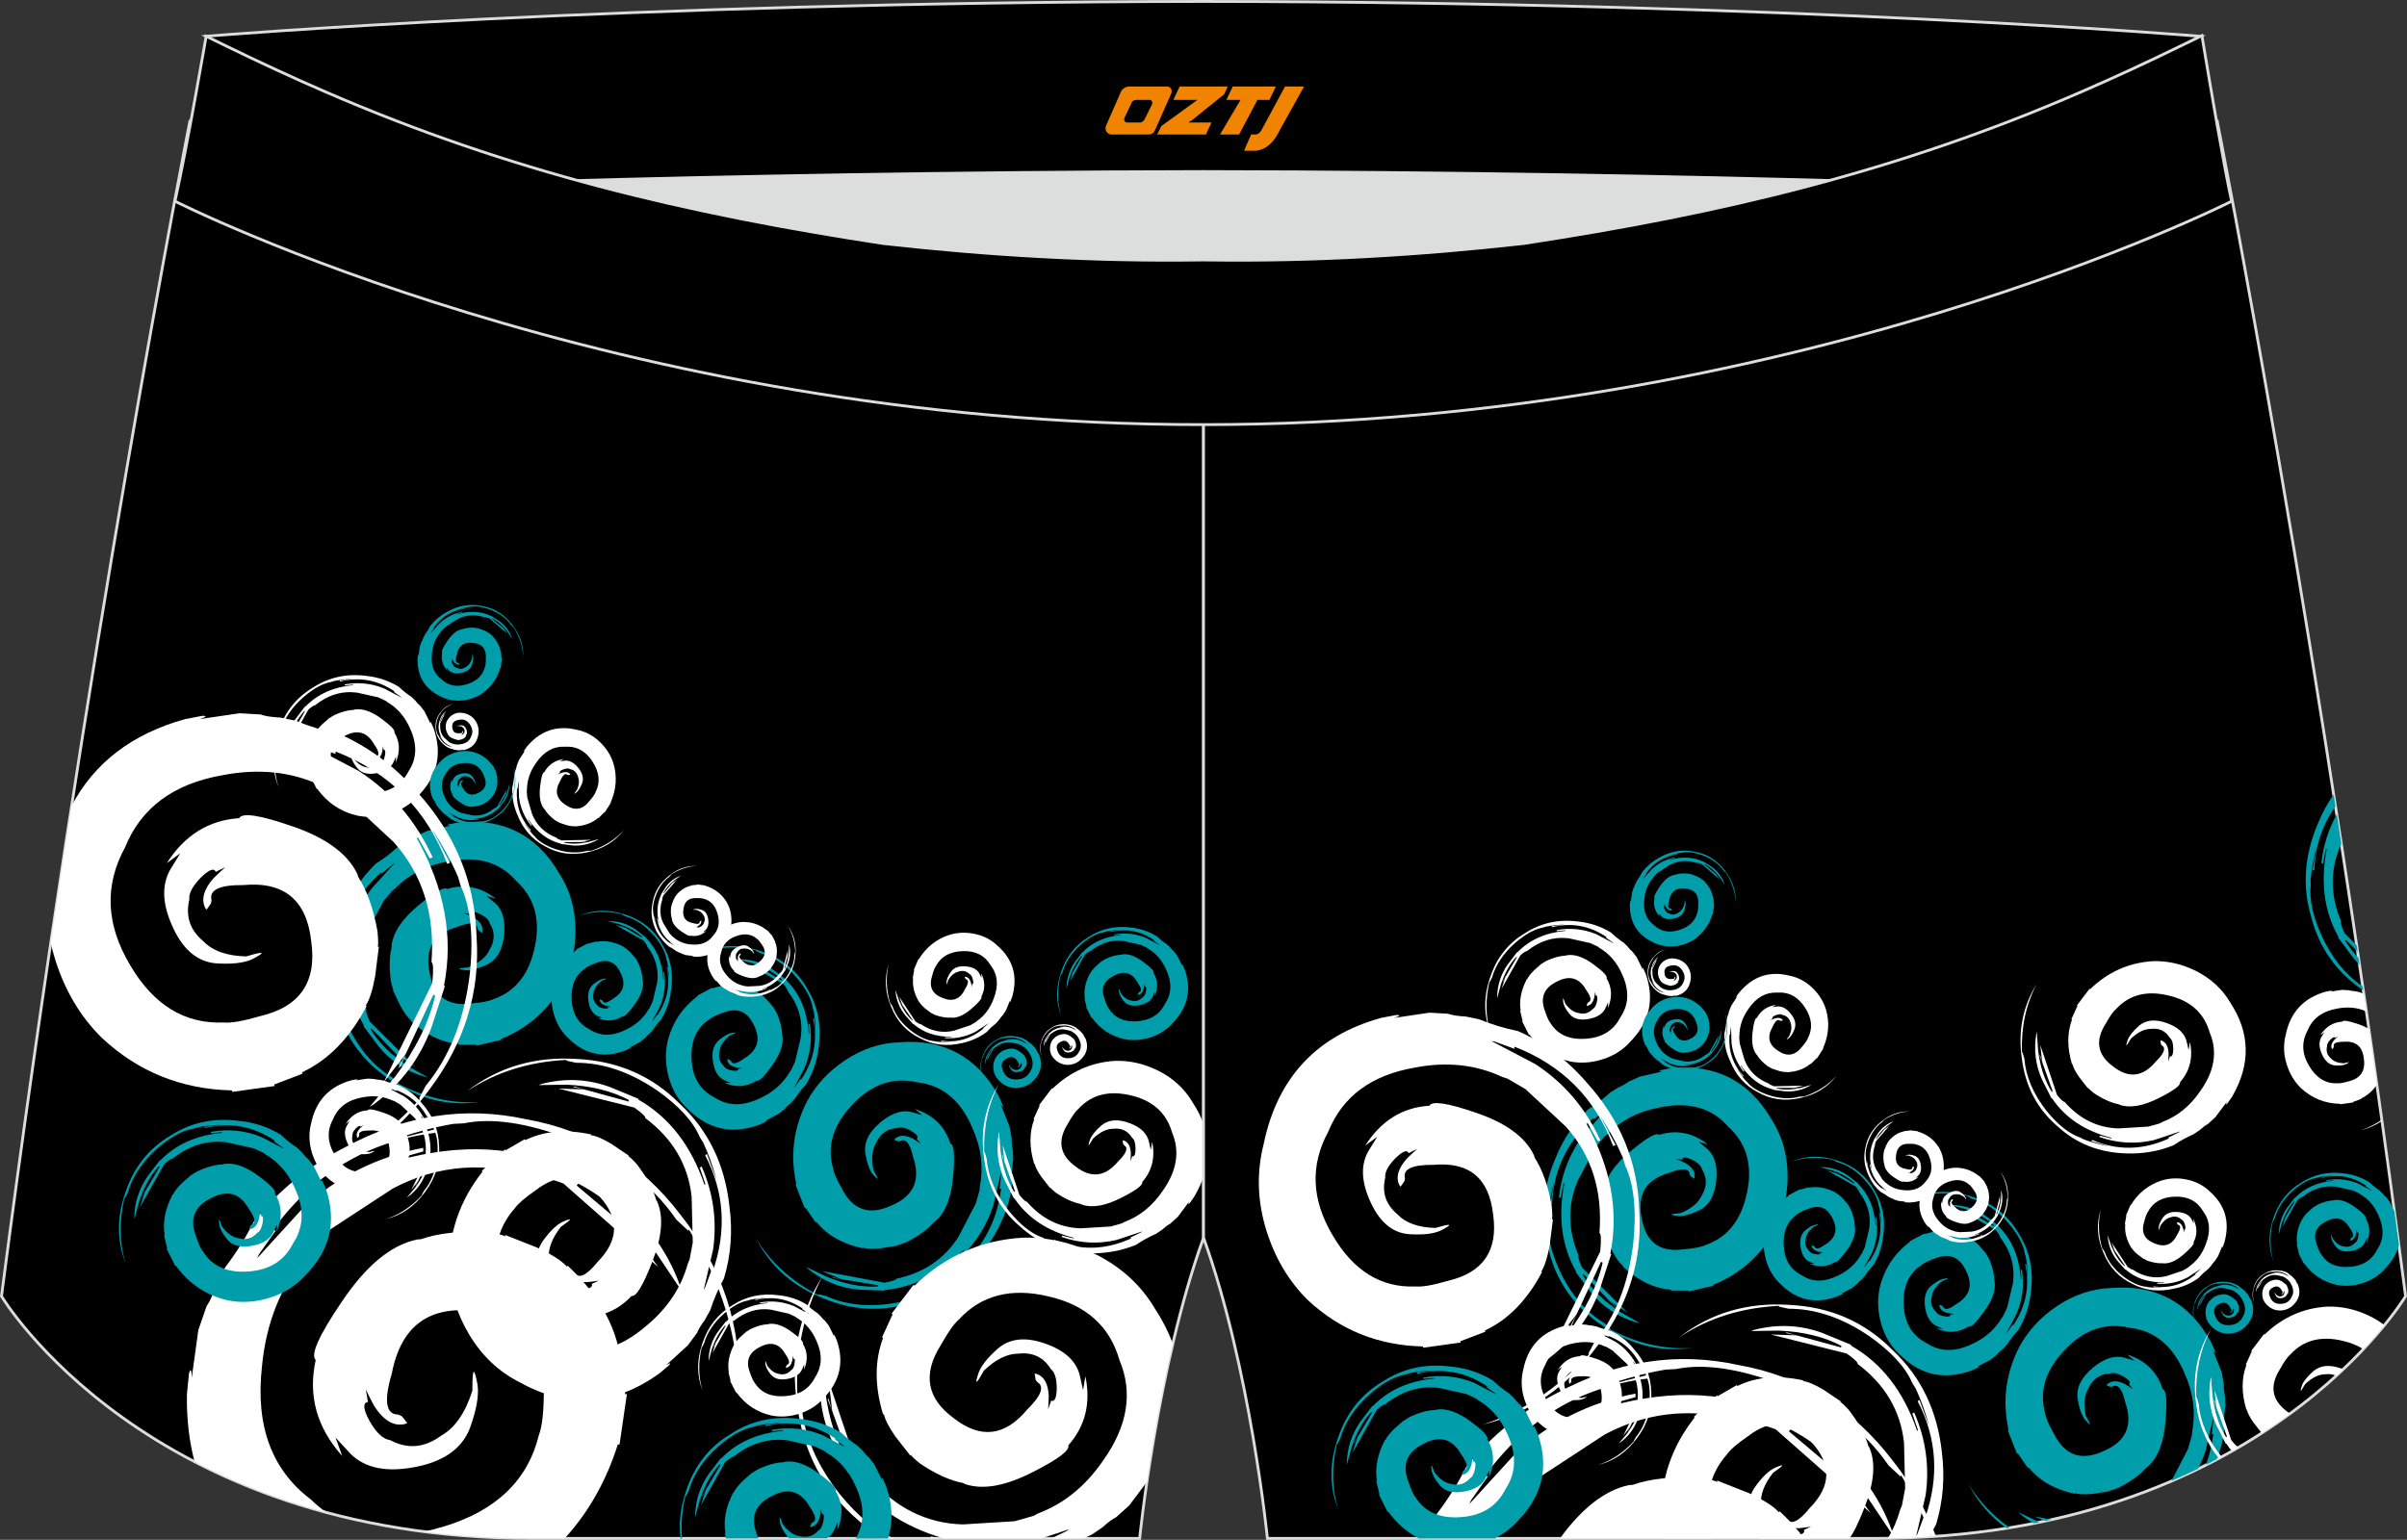 <?xml version="1.0" encoding="utf-8"?>
<!-- Generator: Adobe Illustrator 22.0.0, SVG Export Plug-In . SVG Version: 6.00 Build 0)  -->
<svg xmlns="http://www.w3.org/2000/svg" xmlns:xlink="http://www.w3.org/1999/xlink" version="1.1" id="图层_1" x="0px" y="0px" width="340.57px" height="217.94px" viewBox="0 0 340.57 217.94" enable-background="new 0 0 340.57 217.94" xml:space="preserve">
<rect x="0" y="0" width="340.57" height="217.94" fill="#333333" stroke="none"/>
<g>
	<path fill="#000001" stroke="#DCDDDD" stroke-width="0.4" stroke-miterlimit="22.926" d="M123.39,46.25   C85.2,40.44,59.14,32.98,26.85,17.22c0,0-14.83,75.21-26.64,166.24c0,0,20.45,34.28,75.19,34.28s85.85,0,85.85,0   s2.44-24.27,9.04-42.56V60.11l-0.44-11.42l0.44,11.42V48.68C154.54,48.88,138.91,47.99,123.39,46.25z"/>
	<g>
		<path fill="#009DAB" d="M114.04,153.49c-0.59,0.62-1.11,1.3-1.58,2.03l-0.59,0.62c-0.37,0.29-0.64,0.55-0.8,0.78l-0.9,0.73    l-1.97,1.03c0.36-0.12,0.44-0.1,0.23,0.05l-0.86,0.41c-3.88,1.46-7.27,0.77-10.18-2.09c-1.32-1.18-2.24-2.68-2.75-4.5    c-0.48-1.72-0.55-3.39-0.21-5.03c0.63-2.68,2.06-4.86,4.27-6.53l-0.02-0.08l2.07-1.11l0.02,0.08l1.59-0.43l0.02,0.08    c1.54-0.3,3.16-0.01,4.85,0.88l-0.03,0.05c0.32,0.12,0.75,0.46,1.29,1.01l1.05,1.21l-0.08,0.03c0.05-0.02,0.21,0.22,0.47,0.71    c0.48,1.14,0.72,2.15,0.73,3.04l0.05,0.16c0.17,1.24-0.35,2.68-1.55,4.31c-1.1,1.51-1.79,2.18-2.1,2.02    c-1.42,0.9-2.94,1-4.57,0.32l0.9,0.01l-0.74-0.32c-0.94-0.36-1.52-1.22-1.75-2.58c-0.25-1.42,0.02-2.47,0.82-3.16    c0.69-0.57,1.27-0.9,1.76-1.01c0.85-0.13,0.82-0.04-0.08,0.29l-0.08,0.02c-0.86,0.66-1.36,1.35-1.48,2.08    c-0.27,0.92-0.07,1.69,0.6,2.31c0.15,0.3,0.54,0.5,1.17,0.61c0.6,0.09,0.88,0.02,0.83-0.23l0.57-0.1    c-0.21-0.02-0.49-0.06-0.85-0.11c-0.77-0.18-1.19-0.53-1.26-1.06l0-0.13l0.38,0.14l0.13,0.13c0.19,0.54,0.81,0.43,1.87-0.35    c1.94-1.15,2.4-2.73,1.38-4.73c-0.94-2-2.43-2.56-4.49-1.69c-0.9,0.32-1.52,0.62-1.83,0.9c-1.79,1.19-2.62,3.06-2.49,5.6    c0.11,2.59,1.19,4.4,3.24,5.43c1.89,1.26,4.05,1.29,6.5,0.09c1.83-0.85,3.21-2.08,4.14-3.68l0.21-0.29l0.55-1.17l0.8-3.37    c0.35-2.39-0.26-4.6-1.84-6.62c0.05-0.1-0.14-0.43-0.59-0.98l-5.1-2.88l1.84,0.57l-0.76-0.4h0.13l0.63,0.4l2.96,1.76l0.06-0.1    c-1.07-1.01-2.47-1.79-4.21-2.35l-2-0.52l0.21-0.02c1.81,0.02,3.43,0.54,4.88,1.56l1.84,1.43l-0.03,0.05    c1.87,1.87,2.91,4.37,3.13,7.49l0.08-0.02l-0.09-1.31l0.16-0.05c0.33,2.17,0.08,4.25-0.76,6.25l-1.45,2.76l0.13-0.13l0.78-1.12    l0.02,0.08l0.05,0.03c1.8-2.69,2.36-5.56,1.68-8.63l0.16-0.05l0.19,2.1c0-1.06-0.08-2.06-0.24-2.99l-0.14-0.47    c-0.18-1.29-0.92-2.72-2.22-4.29c-1.58-1.85-3.33-3.04-5.26-3.56l-0.66-0.35l0.03-0.05c-2.75-0.6-5.33-0.49-7.75,0.32    c2.72-1.15,5.56-1.2,8.52-0.18c2.91,0.95,5.09,2.72,6.54,5.3c1.54,2.49,2.07,5.3,1.6,8.42    C115.58,150.24,114.98,151.94,114.04,153.49z"/>
		<path fill="#009DAB" d="M93.57,144.25c-0.46,0.49-0.87,1.02-1.24,1.59l-0.46,0.49c-0.29,0.23-0.5,0.43-0.63,0.61l-0.71,0.57    L89,148.31c0.29-0.09,0.35-0.08,0.18,0.04l-0.68,0.32c-3.04,1.15-5.7,0.6-7.98-1.63c-1.04-0.93-1.75-2.1-2.16-3.53    c-0.38-1.35-0.43-2.66-0.16-3.94c0.5-2.1,1.61-3.81,3.35-5.12l-0.02-0.06l1.62-0.87l0.02,0.06l1.24-0.34l0.02,0.06    c1.21-0.23,2.47,0,3.8,0.69l-0.02,0.04c0.25,0.1,0.59,0.36,1.01,0.79l0.82,0.95l-0.06,0.02c0.04-0.01,0.16,0.17,0.37,0.56    c0.38,0.89,0.57,1.69,0.57,2.39l0.04,0.12c0.13,0.97-0.27,2.1-1.21,3.38c-0.86,1.18-1.41,1.71-1.64,1.59    c-1.11,0.7-2.31,0.79-3.59,0.25l0.71,0.01l-0.58-0.25c-0.73-0.28-1.19-0.96-1.37-2.02c-0.2-1.11,0.02-1.94,0.64-2.48    c0.54-0.45,1-0.71,1.38-0.79c0.66-0.1,0.64-0.03-0.07,0.23l-0.06,0.02c-0.68,0.51-1.06,1.06-1.16,1.63    c-0.21,0.72-0.05,1.33,0.47,1.81c0.11,0.23,0.42,0.39,0.92,0.48c0.47,0.07,0.69,0.01,0.65-0.18l0.45-0.08    c-0.16-0.01-0.38-0.04-0.66-0.09c-0.6-0.14-0.93-0.42-0.99-0.83l0-0.1l0.3,0.1l0.1,0.1c0.15,0.43,0.64,0.33,1.46-0.27    c1.52-0.9,1.88-2.14,1.08-3.71c-0.73-1.57-1.91-2.01-3.52-1.33c-0.71,0.25-1.19,0.49-1.44,0.71c-1.4,0.93-2.05,2.4-1.95,4.4    c0.09,2.02,0.93,3.44,2.54,4.25c1.48,0.98,3.18,1.01,5.09,0.07c1.43-0.67,2.51-1.63,3.24-2.88l0.17-0.22l0.43-0.92l0.63-2.64    c0.27-1.87-0.21-3.6-1.44-5.19c0.04-0.08-0.11-0.34-0.46-0.77l-3.99-2.25l1.44,0.44l-0.6-0.31l0.1,0l0.5,0.31l2.32,1.38l0.04-0.08    c-0.84-0.79-1.94-1.4-3.3-1.84l-1.57-0.4l0.16-0.02c1.42,0.01,2.69,0.42,3.82,1.23l1.44,1.12l-0.02,0.04    c1.46,1.46,2.28,3.42,2.45,5.87l0.06-0.02l-0.07-1.03l0.12-0.04c0.26,1.7,0.06,3.33-0.59,4.9l-1.14,2.16l0.1-0.1l0.61-0.88    l0.02,0.06l0.04,0.02c1.41-2.11,1.85-4.36,1.32-6.76l0.12-0.04l0.15,1.64c0-0.83-0.07-1.62-0.19-2.34l-0.11-0.37    c-0.14-1.01-0.72-2.13-1.74-3.36c-1.24-1.45-2.61-2.38-4.12-2.79l-0.52-0.27l0.02-0.04c-2.15-0.47-4.18-0.39-6.07,0.25    c2.13-0.9,4.35-0.94,6.68-0.14c2.28,0.75,3.99,2.13,5.13,4.15c1.21,1.95,1.63,4.15,1.25,6.6    C94.77,141.71,94.31,143.04,93.57,144.25z"/>
		<path fill="#009DAB" d="M53.2,122.22c1.11-0.69,2.15-1.49,3.13-2.39l1.11-0.69c0.66-0.29,1.15-0.57,1.48-0.84l1.61-0.72l3.3-0.74    c-0.58,0.03-0.69-0.03-0.32-0.18l1.43-0.26c6.29-0.62,11.02,1.78,14.19,7.22c1.49,2.3,2.25,4.91,2.29,7.83    c0.04,2.75-0.52,5.28-1.66,7.59c-1.98,3.75-4.93,6.42-8.86,8.02l0,0.13L67.41,148l0-0.13l-2.51,0l0-0.13    c-2.39-0.18-4.65-1.27-6.8-3.27l0.06-0.07c-0.43-0.32-0.93-0.99-1.5-2.02l-1.07-2.23l0.13-0.01c-0.08,0.01-0.22-0.41-0.41-1.25    c-0.26-1.9-0.23-3.51,0.11-4.84l-0.01-0.25c0.24-1.92,1.56-3.85,3.97-5.8c2.2-1.81,3.5-2.53,3.89-2.17    c2.44-0.76,4.73-0.31,6.87,1.36l-1.33-0.38l0.96,0.78c1.24,0.91,1.76,2.43,1.57,4.56c-0.19,2.21-1,3.68-2.44,4.38    c-1.24,0.57-2.23,0.84-2.99,0.79c-1.3-0.15-1.22-0.28,0.24-0.4l0.13-0.01c1.53-0.63,2.53-1.46,3-2.51    c0.76-1.27,0.76-2.5,0.02-3.69c-0.1-0.51-0.59-0.97-1.48-1.39c-0.85-0.38-1.29-0.38-1.32,0l-0.88-0.08    c0.3,0.11,0.7,0.28,1.21,0.51c1.06,0.58,1.54,1.27,1.44,2.09l-0.06,0.19l-0.51-0.35l-0.13-0.25c-0.07-0.89-1.03-0.96-2.89-0.23    c-3.32,0.93-4.61,3.1-3.89,6.49c0.6,3.36,2.58,4.8,5.95,4.33c1.46-0.12,2.48-0.32,3.05-0.6c3.1-1.05,5.06-3.5,5.87-7.36    c0.85-3.9-0.03-7.03-2.65-9.4c-2.29-2.64-5.47-3.55-9.54-2.75c-3.03,0.54-5.55,1.81-7.54,3.82l-0.43,0.34l-1.27,1.53l-2.5,4.71    c-1.45,3.42-1.41,6.96,0.12,10.61c-0.12,0.13,0.04,0.7,0.49,1.69l6.39,6.35l-2.49-1.59l0.97,0.9l-0.19-0.05l-0.78-0.85l-3.68-3.81    l-0.12,0.13c1.18,1.93,2.95,3.66,5.29,5.2l2.74,1.57l-0.31-0.05c-2.65-0.75-4.85-2.19-6.58-4.3l-2.15-2.88l0.06-0.07    c-2.02-3.54-2.58-7.69-1.67-12.44l-0.13,0.01l-0.38,1.99l-0.25,0.01c0.36-3.37,1.55-6.37,3.56-9.02l3.22-3.54l-0.25,0.14    l-1.59,1.35l0-0.13l-0.06-0.06c-3.71,3.29-5.66,7.35-5.86,12.19l-0.25,0.01l0.53-3.21c-0.41,1.59-0.68,3.11-0.81,4.55l0.02,0.76    c-0.23,2,0.29,4.44,1.59,7.29c1.6,3.39,3.72,5.87,6.35,7.43l0.84,0.78l-0.06,0.07c3.82,2.01,7.67,2.89,11.55,2.65    c-4.45,0.61-8.66-0.44-12.63-3.16c-3.92-2.6-6.44-6.11-7.57-10.54c-1.29-4.34-0.98-8.74,0.94-13.21    C49.66,126.45,51.2,124.15,53.2,122.22z"/>
		<path fill="#009DAB" d="M143.17,168.07c-0.06-1.31,0-2.62,0.19-3.93l-0.06-1.3c-0.14-0.71-0.19-1.27-0.15-1.7l-0.32-1.73    l-1.26-3.14c0.31,0.5,0.41,0.55,0.32,0.16l-0.6-1.33c-3.06-5.53-7.73-8.06-13.99-7.58c-2.73,0.08-5.32,0.93-7.75,2.56    c-2.29,1.53-4.06,3.42-5.3,5.68c-1.96,3.76-2.49,7.71-1.58,11.85l-0.11,0.07l1.31,3.33l0.11-0.07l1.42,2.07l0.11-0.07    c1.5,1.87,3.68,3.11,6.56,3.74l0.02-0.09c0.5,0.17,1.34,0.2,2.51,0.09l2.44-0.39l-0.07-0.1c0.04,0.07,0.46-0.05,1.26-0.37    c1.71-0.86,3.01-1.8,3.92-2.84l0.21-0.14c1.45-1.28,2.29-3.47,2.52-6.56c0.24-2.84,0.1-4.32-0.42-4.43    c-0.76-2.44-2.43-4.07-5.02-4.89l1.06,0.88l-1.19-0.35c-1.45-0.5-3-0.07-4.65,1.29c-1.72,1.41-2.46,2.91-2.22,4.5    c0.23,1.34,0.58,2.31,1.04,2.91c0.86,0.99,0.92,0.85,0.19-0.42l-0.07-0.11c-0.35-1.61-0.23-2.91,0.36-3.89    c0.61-1.34,1.62-2.05,3.03-2.11c0.47-0.2,1.13-0.06,1.98,0.43c0.79,0.48,1.04,0.85,0.74,1.09l0.57,0.68    c-0.26-0.18-0.63-0.41-1.1-0.7c-1.08-0.54-1.93-0.54-2.54,0l-0.13,0.16l0.58,0.22l0.28-0.03c0.77-0.45,1.38,0.3,1.83,2.25    c1.11,3.26,0.07,5.56-3.14,6.89c-3.1,1.41-5.42,0.6-6.95-2.44c-0.73-1.27-1.14-2.22-1.24-2.85c-0.9-3.15,0.01-6.15,2.73-9.01    c2.73-2.91,5.81-3.96,9.24-3.15c3.47,0.39,6.03,2.49,7.68,6.3c1.28,2.8,1.66,5.59,1.13,8.38l-0.04,0.54l-0.54,1.91l-2.46,4.73    c-2,3.13-4.93,5.11-8.8,5.93c-0.04,0.18-0.6,0.36-1.67,0.56l-8.85-1.66l2.72,1.15l-1.29-0.28l0.15,0.13l1.14,0.15l5.23,0.87    l-0.04,0.18c-2.26,0.12-4.69-0.35-7.28-1.41l-2.85-1.36l0.22,0.23c2.13,1.76,4.55,2.75,7.28,2.98l3.59,0.14l0.02-0.09    c4.06-0.35,7.79-2.24,11.19-5.68l0.07,0.1l-1.42,1.44l0.13,0.22c2.57-2.21,4.37-4.9,5.4-8.06l1.08-4.66l0.02,0.28l-0.21,2.08    l0.11-0.07l0.09,0.02c-0.6,4.92-2.84,8.83-6.71,11.74l0.13,0.21l2.34-2.26c-1.07,1.24-2.17,2.33-3.29,3.25l-0.64,0.41    c-1.52,1.33-3.82,2.27-6.91,2.83c-3.7,0.61-6.94,0.27-9.72-1.02l-1.12-0.24l-0.02,0.09c-3.82-2.01-6.73-4.67-8.73-8    c2.03,4.01,5.28,6.88,9.77,8.6c4.36,1.75,8.69,1.84,12.98,0.25c4.31-1.4,7.76-4.15,10.34-8.27    C141.69,173.38,142.72,170.81,143.17,168.07z"/>
		<path fill="#FFFFFF" d="M102.43,180.95c-0.78,1.42-1.42,2.91-1.93,4.47l-0.78,1.42c-0.54,0.72-0.9,1.32-1.09,1.81l-1.3,1.76    l-3.11,2.84c0.61-0.4,0.76-0.4,0.45-0.02l-1.39,1.17c-6.42,4.59-12.98,5.01-19.69,1.27c-3-1.49-5.4-3.76-7.22-6.81    c-1.71-2.88-2.65-5.89-2.81-9.03c-0.13-5.18,1.43-9.84,4.7-13.98l-0.08-0.13l3.27-3.04l0.08,0.13l2.71-1.57l0.08,0.13    c2.68-1.31,5.79-1.58,9.33-0.8l-0.03,0.11c0.65,0.06,1.6,0.46,2.84,1.19l2.51,1.69l-0.13,0.08c0.09-0.06,0.49,0.3,1.2,1.06    c1.43,1.83,2.37,3.55,2.81,5.16l0.16,0.26c0.91,2.17,0.65,5.03-0.77,8.59c-1.28,3.28-2.24,4.85-2.88,4.71    c-2.18,2.33-4.92,3.28-8.24,2.86l1.66-0.43l-1.51-0.22c-1.89-0.18-3.38-1.46-4.46-3.82c-1.14-2.45-1.15-4.49-0.02-6.14    c0.99-1.38,1.9-2.27,2.74-2.7c1.49-0.66,1.49-0.47-0.02,0.56l-0.13,0.08c-1.27,1.62-1.84,3.12-1.72,4.51    c-0.05,1.81,0.69,3.11,2.21,3.9c0.41,0.47,1.22,0.65,2.44,0.53c1.14-0.13,1.62-0.41,1.42-0.83l1-0.47    c-0.39,0.07-0.92,0.14-1.61,0.22c-1.5,0.05-2.44-0.38-2.82-1.3l-0.06-0.24l0.77,0.05l0.29,0.18c0.61,0.89,1.7,0.37,3.26-1.56    c3.01-3.06,3.1-6.14,0.26-9.27c-2.68-3.16-5.7-3.44-9.06-0.84c-1.5,1.04-2.48,1.89-2.93,2.54c-2.71,3.05-3.34,6.85-1.87,11.42    c1.45,4.64,4.3,7.38,8.56,8.24c4.07,1.35,8.06,0.32,11.97-3.07c2.95-2.46,4.89-5.37,5.82-8.73l0.26-0.63l0.45-2.4l-0.16-6.52    c-0.51-4.51-2.7-8.21-6.56-11.1c0.05-0.21-0.47-0.71-1.55-1.48l-10.75-2.69l3.65,0.12l-1.59-0.35l0.24-0.06l1.35,0.41l6.29,1.72    l0.05-0.22c-2.45-1.29-5.4-2.02-8.86-2.17l-3.92,0.06l0.37-0.15c3.32-0.87,6.56-0.73,9.71,0.42l4.07,1.68l-0.03,0.11    c4.33,2.46,7.45,6.48,9.35,12.05l0.13-0.09l-0.79-2.33l0.26-0.17c1.65,3.77,2.19,7.68,1.62,11.73l-1.33,5.73l0.18-0.3l0.9-2.42    l0.08,0.13l0.11,0.02c2.01-5.78,1.65-11.27-1.07-16.49l0.26-0.17l1.37,3.71c-0.52-1.93-1.15-3.7-1.89-5.3l-0.49-0.79    c-0.96-2.26-3.01-4.49-6.14-6.68c-3.79-2.57-7.58-3.85-11.37-3.85l-1.38-0.3l0.03-0.11c-5.34,0.27-10.03,1.75-14.07,4.43    c4.44-3.42,9.62-4.94,15.55-4.56c5.81,0.29,10.66,2.41,14.57,6.37c4.03,3.76,6.36,8.59,7,14.49    C103.68,174.28,103.42,177.67,102.43,180.95z"/>
		<path fill="#FFFFFF" d="M139.63,146.05c0.4-0.46,0.85-0.87,1.33-1.25l0.4-0.46c0.18-0.28,0.35-0.49,0.5-0.62l0.46-0.69l0.61-1.47    c-0.06,0.27-0.05,0.32,0.05,0.16l0.24-0.64c0.81-2.87,0.13-5.27-2.04-7.19c-0.9-0.88-2.01-1.46-3.31-1.72    c-1.23-0.25-2.41-0.2-3.53,0.14c-1.84,0.6-3.29,1.75-4.33,3.44l-0.06-0.01l-0.66,1.55l0.06,0.01l-0.21,1.16l0.06,0.01    c-0.12,1.12,0.18,2.27,0.89,3.43l0.04-0.02c0.1,0.23,0.37,0.51,0.78,0.87l0.91,0.68l0.01-0.06c-0.01,0.04,0.17,0.14,0.52,0.3    c0.82,0.28,1.55,0.4,2.17,0.35l0.11,0.02c0.88,0.05,1.85-0.4,2.93-1.36c0.99-0.87,1.43-1.41,1.3-1.62    c0.55-1.07,0.54-2.17-0.03-3.31l0.06,0.65l-0.27-0.51c-0.3-0.65-0.94-1.02-1.91-1.11c-1.01-0.1-1.73,0.15-2.17,0.77    c-0.36,0.53-0.56,0.97-0.6,1.32c-0.04,0.62,0.02,0.59,0.2-0.08l0.01-0.06c0.41-0.66,0.87-1.05,1.37-1.18    c0.63-0.24,1.18-0.15,1.65,0.3c0.22,0.09,0.38,0.36,0.49,0.81c0.1,0.43,0.06,0.63-0.11,0.61l-0.04,0.42    c-0.02-0.15-0.07-0.35-0.13-0.6c-0.17-0.54-0.44-0.82-0.81-0.84l-0.09,0.01l0.12,0.27l0.1,0.08c0.39,0.1,0.34,0.56-0.14,1.36    c-0.7,1.46-1.77,1.88-3.23,1.26c-1.45-0.56-1.93-1.6-1.44-3.13c0.18-0.67,0.35-1.12,0.53-1.37c0.73-1.35,1.99-2.06,3.78-2.11    c1.82-0.07,3.14,0.6,3.98,2.02c0.99,1.29,1.13,2.84,0.43,4.66c-0.49,1.36-1.27,2.43-2.34,3.18l-0.19,0.17l-0.79,0.46l-2.31,0.77    c-1.65,0.38-3.23,0.07-4.74-0.95c-0.07,0.05-0.31-0.08-0.72-0.37l-2.3-3.5l0.5,1.29l-0.32-0.52l0.01,0.09l0.32,0.43l1.4,2.03    l-0.07,0.04c-0.76-0.71-1.39-1.68-1.88-2.89l-0.47-1.4l0,0.15c0.11,1.3,0.57,2.43,1.37,3.42l1.11,1.24l0.04-0.02    c1.41,1.24,3.22,1.84,5.42,1.82l-0.01,0.06l-0.92,0.01l-0.03,0.12c1.54,0.11,2.98-0.19,4.33-0.9l1.85-1.2l-0.08,0.1l-0.74,0.62    l0.06,0.01l0.02,0.04c-1.78,1.45-3.76,2.01-5.94,1.7l-0.03,0.12l1.48,0.02c-0.74,0.06-1.45,0.06-2.1-0.01l-0.34-0.07    c-0.91-0.06-1.96-0.51-3.13-1.35c-1.38-1.03-2.31-2.22-2.79-3.57l-0.28-0.45l-0.04,0.02c-0.58-1.94-0.65-3.8-0.21-5.59    c-0.65,2.02-0.53,4.06,0.36,6.13c0.83,2.04,2.19,3.51,4.08,4.4c1.83,0.97,3.83,1.19,5.99,0.67    C137.44,147.34,138.6,146.82,139.63,146.05z"/>
		<path fill="#FFFFFF" d="M72.48,111.48c0.15-0.59,0.24-1.19,0.28-1.81l0.15-0.59c0.13-0.31,0.2-0.57,0.22-0.76l0.31-0.77l0.86-1.34    c-0.19,0.2-0.24,0.22-0.16,0.05l0.39-0.56c1.91-2.29,4.27-3.09,7.08-2.41c1.24,0.24,2.34,0.82,3.29,1.75    c0.9,0.87,1.53,1.86,1.89,2.99c0.55,1.86,0.42,3.7-0.38,5.52l0.04,0.04l-0.9,1.42l-0.04-0.04l-0.84,0.83l-0.04-0.04    c-0.85,0.74-1.97,1.14-3.33,1.21l0-0.04c-0.25,0.04-0.63-0.01-1.15-0.15l-1.08-0.36l0.04-0.04c-0.03,0.03-0.21-0.06-0.54-0.26    c-0.7-0.52-1.21-1.05-1.52-1.59l-0.08-0.08c-0.54-0.69-0.72-1.75-0.54-3.18c0.15-1.31,0.35-1.98,0.6-1.99    c0.57-1.06,1.49-1.67,2.74-1.85l-0.57,0.32l0.57-0.07c0.71-0.12,1.38,0.19,2,0.94c0.65,0.77,0.85,1.51,0.6,2.22    c-0.23,0.6-0.48,1.01-0.74,1.25c-0.48,0.39-0.5,0.32-0.05-0.21l0.04-0.04c0.31-0.71,0.37-1.31,0.19-1.8    c-0.15-0.66-0.55-1.06-1.18-1.19c-0.2-0.13-0.51-0.11-0.94,0.05c-0.41,0.16-0.55,0.31-0.44,0.44l-0.32,0.27    c0.14-0.06,0.32-0.14,0.57-0.24c0.54-0.17,0.93-0.1,1.16,0.19l0.04,0.08l-0.29,0.06l-0.12-0.04c-0.31-0.26-0.66,0.03-1.04,0.89    c-0.81,1.4-0.54,2.53,0.79,3.38c1.29,0.88,2.42,0.68,3.39-0.59c0.45-0.52,0.73-0.93,0.83-1.21c0.7-1.37,0.56-2.81-0.41-4.31    c-0.97-1.53-2.28-2.24-3.92-2.13c-1.62-0.08-2.98,0.68-4.08,2.29c-0.84,1.18-1.27,2.43-1.29,3.73l-0.03,0.25l0.07,0.91l0.68,2.34    c0.62,1.58,1.78,2.7,3.46,3.36c0,0.08,0.24,0.21,0.71,0.38l4.19-0.09l-1.35,0.32l0.61-0.03l-0.08,0.05l-0.54-0.02l-2.46,0l0,0.08    c1.02,0.23,2.17,0.19,3.45-0.09l1.43-0.41l-0.12,0.09c-1.13,0.64-2.33,0.91-3.59,0.81l-1.65-0.21l0-0.04    c-1.82-0.46-3.35-1.61-4.58-3.43l-0.04,0.04l0.51,0.76l-0.08,0.09c-0.96-1.2-1.54-2.56-1.72-4.08l-0.06-2.2l-0.04,0.13l-0.1,0.96    l-0.04-0.04l-0.04,0c-0.18,2.29,0.48,4.24,1.97,5.86l-0.08,0.09l-0.86-1.21c0.38,0.65,0.77,1.22,1.2,1.73l0.25,0.24    c0.57,0.72,1.53,1.32,2.89,1.81c1.63,0.56,3.14,0.64,4.53,0.27l0.53-0.03l0,0.04c1.93-0.63,3.5-1.62,4.72-2.99    c-1.29,1.68-3.04,2.74-5.25,3.19c-2.15,0.47-4.13,0.18-5.94-0.86c-1.83-0.96-3.15-2.48-3.95-4.55    C72.66,114.02,72.43,112.76,72.48,111.48z"/>
		<path fill="#FFFFFF" d="M94.6,133.93c0.37,0.19,0.72,0.41,1.05,0.66l0.37,0.19c0.22,0.07,0.38,0.15,0.49,0.22l0.53,0.18l1.07,0.13    c-0.19,0.01-0.22,0.03-0.1,0.07l0.46,0.04c2.03-0.01,3.51-0.94,4.43-2.79c0.44-0.79,0.63-1.65,0.59-2.59    c-0.04-0.89-0.26-1.68-0.68-2.38c-0.71-1.14-1.71-1.9-3-2.29l0-0.04l-1.14-0.15l0,0.04l-0.81,0.08l0,0.04    c-0.76,0.14-1.47,0.56-2.13,1.28l0.02,0.02c-0.13,0.11-0.28,0.35-0.44,0.7l-0.3,0.75l0.04,0c-0.03,0-0.06,0.14-0.11,0.41    c-0.05,0.62-0.01,1.13,0.13,1.55l0,0.08c0.11,0.61,0.57,1.19,1.38,1.73c0.74,0.51,1.17,0.7,1.29,0.57    c0.8,0.16,1.53-0.06,2.18-0.66l-0.42,0.16l0.29-0.28c0.38-0.33,0.52-0.84,0.42-1.52c-0.1-0.71-0.39-1.15-0.87-1.33    c-0.41-0.14-0.73-0.19-0.97-0.15c-0.42,0.09-0.39,0.13,0.08,0.12l0.04,0c0.5,0.15,0.84,0.39,1.01,0.71    c0.27,0.38,0.29,0.78,0.07,1.19c-0.02,0.16-0.17,0.33-0.45,0.49c-0.26,0.15-0.41,0.16-0.42,0.04l-0.28,0.06    c0.09-0.05,0.22-0.11,0.38-0.2c0.33-0.22,0.47-0.46,0.42-0.72l-0.02-0.06l-0.16,0.13l-0.04,0.08c-0.01,0.29-0.31,0.35-0.93,0.17    c-1.08-0.19-1.54-0.84-1.37-1.96c0.13-1.1,0.74-1.63,1.83-1.59c0.47-0.01,0.8,0.02,0.99,0.09c1.02,0.23,1.69,0.96,2.02,2.17    c0.35,1.23,0.12,2.26-0.68,3.11c-0.69,0.92-1.69,1.32-3.02,1.2c-0.99-0.07-1.82-0.4-2.49-0.98l-0.14-0.1l-0.44-0.45l-0.89-1.43    c-0.53-1.05-0.58-2.19-0.16-3.41c-0.04-0.04,0-0.23,0.13-0.56l1.94-2.25l-0.77,0.59l0.29-0.32l-0.06,0.02l-0.23,0.3l-1.11,1.35    l-0.04-0.04c0.34-0.66,0.88-1.27,1.6-1.85l0.85-0.6l-0.1,0.03c-0.84,0.33-1.52,0.86-2.04,1.6l-0.64,1l0.02,0.02    c-0.58,1.21-0.69,2.56-0.31,4.05l-0.04,0l-0.16-0.63l-0.08,0.01c0.18,1.07,0.62,2,1.31,2.78l1.1,1.03l-0.08-0.04l-0.54-0.38    l0,0.04l-0.02,0.02c-1.25-0.93-1.96-2.17-2.11-3.72l-0.08,0l0.23,1.01c-0.16-0.5-0.28-0.98-0.34-1.44l-0.01-0.24    c-0.11-0.64,0.01-1.44,0.38-2.4c0.45-1.14,1.09-2.01,1.9-2.6l0.25-0.28l-0.02-0.02c1.19-0.77,2.41-1.18,3.66-1.23    c-1.44-0.05-2.78,0.43-4,1.44c-1.21,0.96-1.96,2.18-2.24,3.64c-0.34,1.44-0.15,2.84,0.54,4.21    C93.39,132.68,93.93,133.37,94.6,133.93z"/>
		<path fill="#FFFFFF" d="M104.41,140.85c-0.36-0.2-0.74-0.36-1.14-0.49l-0.36-0.2c-0.18-0.14-0.34-0.23-0.46-0.28l-0.45-0.34    l-0.72-0.81c0.1,0.16,0.1,0.2,0,0.12l-0.29-0.36c-1.15-1.68-1.22-3.42-0.21-5.23c0.4-0.81,1-1.46,1.8-1.96    c0.75-0.47,1.53-0.74,2.35-0.8c1.34-0.06,2.53,0.32,3.58,1.17l0.04-0.02l0.76,0.85l-0.03,0.02l0.39,0.71l-0.03,0.02    c0.32,0.71,0.37,1.53,0.15,2.48l-0.03-0.01c-0.02,0.18-0.13,0.43-0.32,0.76l-0.45,0.68l-0.02-0.03c0.01,0.02-0.08,0.13-0.28,0.33    c-0.48,0.39-0.93,0.65-1.35,0.78l-0.07,0.04c-0.57,0.25-1.3,0.2-2.21-0.15c-0.84-0.32-1.24-0.57-1.2-0.74    c-0.59-0.56-0.82-1.29-0.69-2.18l0.1,0.44l0.07-0.4c0.06-0.5,0.39-0.91,1.01-1.21c0.64-0.32,1.17-0.33,1.58-0.04    c0.35,0.26,0.58,0.49,0.68,0.71c0.16,0.39,0.11,0.39-0.15,0l-0.02-0.04c-0.41-0.33-0.79-0.47-1.15-0.43    c-0.47,0-0.81,0.2-1.02,0.61c-0.12,0.11-0.17,0.33-0.15,0.65c0.03,0.3,0.1,0.43,0.21,0.37l0.11,0.26    c-0.02-0.1-0.03-0.24-0.05-0.43c0-0.4,0.11-0.65,0.35-0.76l0.06-0.02l-0.02,0.2l-0.05,0.08c-0.23,0.17-0.11,0.45,0.39,0.86    c0.77,0.78,1.57,0.79,2.39,0.02c0.83-0.73,0.92-1.53,0.27-2.41c-0.26-0.39-0.47-0.65-0.64-0.76c-0.77-0.7-1.75-0.85-2.93-0.43    c-1.21,0.41-1.93,1.19-2.17,2.32c-0.37,1.09-0.13,2.15,0.72,3.16c0.62,0.77,1.36,1.27,2.22,1.5l0.16,0.06l0.62,0.1l1.68-0.08    c1.17-0.16,2.13-0.76,2.9-1.81c0.06,0.01,0.19-0.13,0.39-0.42l0.75-2.87l-0.05,0.97l0.1-0.43l0.01,0.06l-0.11,0.36l-0.48,1.68    l0.06,0.01c0.35-0.66,0.55-1.45,0.61-2.37l0.01-1.04l0.04,0.1c0.21,0.88,0.15,1.74-0.16,2.58l-0.46,1.09l-0.03-0.01    c-0.66,1.16-1.71,2.02-3.16,2.55l0.02,0.04l0.61-0.23l0.04,0.07c-0.98,0.46-1.99,0.63-3.04,0.5L104,140.1l0.08,0.05l0.62,0.23    l-0.03,0.02l-0.01,0.03c1.48,0.5,2.9,0.38,4.26-0.38l0.04,0.07L108,140.5c0.5-0.15,0.96-0.32,1.38-0.53l0.21-0.13    c0.59-0.27,1.17-0.82,1.76-1.67c0.68-1.02,1.04-2.04,1.06-3.04l0.08-0.37l0.03,0.01c-0.04-1.42-0.39-2.66-1.06-3.72    c0.86,1.16,1.22,2.53,1.09,4.11c-0.11,1.54-0.68,2.85-1.73,3.91c-0.99,1.09-2.25,1.74-3.78,1.94    C106.12,141.14,105.25,141.09,104.41,140.85z"/>
		<path fill="#FFFFFF" d="M56.42,97.2c0.55,0.53,1.15,1,1.79,1.43l0.55,0.53c0.26,0.34,0.49,0.58,0.68,0.72l0.63,0.82l0.88,1.8    c-0.1-0.33-0.08-0.41,0.05-0.21l0.35,0.79c1.24,3.56,0.55,6.71-2.07,9.45c-1.09,1.25-2.46,2.12-4.1,2.64    c-1.55,0.48-3.06,0.57-4.52,0.29c-2.4-0.53-4.33-1.81-5.78-3.82l-0.07,0.02l-0.95-1.89l0.07-0.02l-0.35-1.46l0.07-0.02    c-0.24-1.42,0.06-2.92,0.89-4.5l0.05,0.02c0.12-0.3,0.43-0.7,0.93-1.21l1.11-0.99l0.02,0.07c-0.01-0.05,0.2-0.2,0.65-0.45    c1.03-0.47,1.95-0.71,2.75-0.74l0.14-0.05c1.12-0.18,2.4,0.27,3.84,1.35c1.33,0.98,1.92,1.62,1.77,1.9c0.78,1.3,0.84,2.7,0.2,4.23    l0.03-0.84l-0.3,0.69c-0.34,0.87-1.12,1.43-2.35,1.67c-1.28,0.26-2.22,0.03-2.82-0.69c-0.5-0.63-0.79-1.16-0.87-1.61    c-0.1-0.78-0.02-0.76,0.26,0.07l0.02,0.07c0.57,0.79,1.19,1.23,1.84,1.33c0.82,0.23,1.52,0.03,2.09-0.6    c0.27-0.14,0.46-0.51,0.57-1.09c0.1-0.56,0.03-0.81-0.19-0.77l-0.08-0.53c-0.02,0.19-0.06,0.45-0.12,0.79    c-0.18,0.71-0.5,1.11-0.98,1.18l-0.12,0l0.13-0.36l0.12-0.12c0.49-0.19,0.4-0.76-0.28-1.72c-1-1.78-2.4-2.17-4.22-1.19    c-1.81,0.91-2.35,2.3-1.61,4.19c0.27,0.83,0.53,1.39,0.77,1.68c1.03,1.63,2.69,2.36,4.99,2.19c2.32-0.15,3.97-1.19,4.94-3.1    c1.17-1.77,1.23-3.77,0.21-6.01c-0.73-1.68-1.81-2.93-3.22-3.75l-0.25-0.19l-1.04-0.49l-3.01-0.67c-2.14-0.27-4.13,0.33-5.98,1.83    c-0.09-0.05-0.39,0.14-0.89,0.56l-2.68,4.77l0.55-1.71l-0.37,0.71l0-0.12l0.37-0.59l1.63-2.78l-0.09-0.05    c-0.92,1.01-1.65,2.32-2.19,3.94l-0.5,1.86l-0.02-0.19c0.05-1.67,0.55-3.18,1.5-4.54l1.32-1.73l0.05,0.02    c1.71-1.76,3.98-2.78,6.79-3.04l-0.02-0.07l-1.18,0.11l-0.04-0.14c1.95-0.35,3.82-0.15,5.6,0.58l2.45,1.29l-0.11-0.12l-0.99-0.7    l0.07-0.02l0.03-0.05c-2.38-1.61-4.95-2.07-7.71-1.39l-0.04-0.14l1.89-0.22c-0.96,0.02-1.85,0.12-2.69,0.29l-0.43,0.14    c-1.16,0.2-2.46,0.91-3.9,2.14c-1.69,1.5-2.79,3.14-3.3,4.93l-0.32,0.62l-0.05-0.02c-0.59,2.56-0.55,4.94,0.13,7.16    c-0.97-2.49-0.97-5.12,0-7.88c0.91-2.71,2.54-4.76,4.89-6.16c2.27-1.47,4.8-2.02,7.59-1.65C53.53,95.85,55.05,96.36,56.42,97.2z"/>
		<path fill="#009DAB" d="M63.7,115.86c-0.28-0.27-0.6-0.52-0.93-0.74l-0.28-0.28c-0.13-0.18-0.25-0.3-0.35-0.38l-0.33-0.43    l-0.46-0.93c0.05,0.18,0.04,0.21-0.03,0.11l-0.18-0.41c-0.64-1.85-0.28-3.48,1.08-4.91c0.56-0.65,1.28-1.1,2.13-1.37    c0.81-0.25,1.59-0.3,2.35-0.15c1.25,0.28,2.25,0.94,3,1.99l0.04-0.01l0.5,0.98l-0.04,0.01l0.18,0.76l-0.04,0.01    c0.12,0.74-0.03,1.52-0.46,2.34l-0.02-0.01c-0.06,0.15-0.22,0.36-0.48,0.63l-0.58,0.51l-0.01-0.04c0.01,0.03-0.1,0.1-0.34,0.23    c-0.54,0.24-1.01,0.37-1.43,0.38l-0.07,0.02c-0.58,0.1-1.24-0.14-1.99-0.7c-0.69-0.51-1-0.84-0.92-0.99    c-0.4-0.67-0.44-1.4-0.1-2.19l-0.01,0.43l0.16-0.36c0.18-0.45,0.58-0.74,1.22-0.87c0.66-0.13,1.15-0.01,1.47,0.36    c0.26,0.32,0.41,0.6,0.45,0.83c0.05,0.41,0.01,0.39-0.13-0.04l-0.01-0.04c-0.3-0.41-0.62-0.64-0.96-0.69    c-0.43-0.12-0.79-0.02-1.08,0.31c-0.14,0.07-0.24,0.26-0.3,0.57c-0.05,0.29-0.02,0.42,0.1,0.4l0.04,0.27    c0.01-0.1,0.03-0.24,0.06-0.41c0.09-0.37,0.26-0.58,0.51-0.61l0.06,0l-0.07,0.19l-0.06,0.06c-0.25,0.1-0.21,0.4,0.14,0.89    c0.52,0.92,1.25,1.13,2.19,0.61c0.94-0.47,1.22-1.19,0.83-2.17c-0.14-0.43-0.28-0.72-0.4-0.87c-0.54-0.85-1.4-1.23-2.59-1.14    c-1.21,0.08-2.06,0.62-2.56,1.61c-0.61,0.92-0.64,1.96-0.11,3.12c0.38,0.87,0.94,1.52,1.67,1.95l0.13,0.1l0.54,0.25l1.56,0.35    c1.11,0.14,2.14-0.17,3.1-0.95c0.05,0.03,0.2-0.07,0.46-0.29l1.39-2.48l-0.28,0.89l0.19-0.37l0,0.06l-0.19,0.31l-0.85,1.44    l0.05,0.02c0.48-0.52,0.86-1.21,1.14-2.05l0.26-0.96l0.01,0.1c-0.03,0.87-0.29,1.65-0.78,2.36l-0.69,0.9l-0.02-0.01    c-0.89,0.92-2.07,1.44-3.53,1.58l0.01,0.04l0.61-0.06l0.02,0.07c-1.01,0.18-1.98,0.08-2.91-0.3l-1.27-0.67l0.06,0.06l0.51,0.36    l-0.04,0.01l-0.01,0.02c1.24,0.84,2.57,1.08,4.01,0.72l0.02,0.07l-0.98,0.11c0.5-0.01,0.96-0.06,1.4-0.15l0.22-0.07    c0.6-0.1,1.28-0.47,2.02-1.11c0.88-0.78,1.45-1.63,1.71-2.56l0.17-0.32l0.02,0.01c0.31-1.33,0.29-2.57-0.07-3.72    c0.5,1.29,0.5,2.66,0,4.09c-0.47,1.41-1.32,2.48-2.54,3.2c-1.18,0.77-2.49,1.05-3.94,0.86C65.2,116.56,64.41,116.29,63.7,115.86z"/>
		<path fill="#009DAB" d="M163.68,132.52c0.44,0.42,0.91,0.8,1.43,1.14l0.44,0.42c0.21,0.27,0.39,0.46,0.54,0.58l0.51,0.65    l0.71,1.44c-0.08-0.27-0.07-0.32,0.04-0.17l0.28,0.63c0.99,2.84,0.44,5.35-1.65,7.54c-0.87,0.99-1.96,1.69-3.27,2.1    c-1.24,0.38-2.44,0.46-3.61,0.23c-1.91-0.42-3.45-1.44-4.61-3.05l-0.06,0.02l-0.76-1.51l0.06-0.02l-0.28-1.16l0.06-0.02    c-0.19-1.13,0.05-2.33,0.71-3.59l0.04,0.02c0.09-0.24,0.34-0.56,0.74-0.96l0.89-0.79l0.02,0.06c-0.01-0.04,0.16-0.16,0.52-0.36    c0.82-0.37,1.56-0.57,2.19-0.59l0.11-0.04c0.89-0.15,1.91,0.21,3.06,1.07c1.06,0.78,1.54,1.29,1.42,1.52    c0.62,1.03,0.67,2.16,0.16,3.37l0.02-0.67l-0.24,0.55c-0.27,0.7-0.9,1.14-1.88,1.33c-1.02,0.21-1.77,0.02-2.25-0.55    c-0.4-0.5-0.63-0.93-0.69-1.28c-0.08-0.62-0.01-0.6,0.21,0.06l0.02,0.06c0.46,0.63,0.95,0.98,1.47,1.06    c0.66,0.18,1.21,0.02,1.66-0.48c0.21-0.11,0.37-0.4,0.46-0.87c0.08-0.44,0.03-0.65-0.15-0.61l-0.06-0.42    c-0.02,0.15-0.05,0.36-0.09,0.63c-0.14,0.57-0.4,0.89-0.78,0.95l-0.09,0l0.1-0.28l0.1-0.1c0.39-0.15,0.32-0.6-0.22-1.37    c-0.79-1.42-1.92-1.73-3.37-0.95c-1.45,0.72-1.88,1.84-1.28,3.34c0.22,0.66,0.42,1.11,0.62,1.34c0.82,1.3,2.15,1.89,3.98,1.75    c1.85-0.12,3.17-0.95,3.94-2.48c0.93-1.41,0.99-3.01,0.16-4.8c-0.58-1.34-1.44-2.34-2.57-2.99l-0.2-0.15l-0.83-0.39l-2.4-0.54    c-1.71-0.22-3.29,0.27-4.77,1.46c-0.07-0.04-0.31,0.11-0.71,0.45l-2.14,3.81l0.44-1.37l-0.3,0.57l0-0.1l0.3-0.47l1.3-2.22    l-0.07-0.04c-0.74,0.81-1.32,1.85-1.75,3.15l-0.4,1.48l-0.01-0.15c0.04-1.33,0.44-2.54,1.2-3.63l1.05-1.38l0.04,0.02    c1.37-1.41,3.17-2.22,5.42-2.42l-0.02-0.06l-0.94,0.09l-0.03-0.12c1.56-0.28,3.05-0.12,4.47,0.46l1.96,1.03l-0.09-0.1l-0.79-0.56    l0.06-0.02l0.02-0.04c-1.9-1.29-3.95-1.65-6.15-1.1l-0.03-0.12l1.51-0.18c-0.76,0.02-1.48,0.09-2.15,0.23l-0.34,0.11    c-0.93,0.16-1.97,0.73-3.11,1.7c-1.35,1.19-2.23,2.51-2.63,3.94l-0.26,0.49l-0.04-0.02c-0.47,2.04-0.44,3.94,0.11,5.71    c-0.78-1.99-0.78-4.08,0-6.28c0.73-2.16,2.03-3.8,3.9-4.91c1.81-1.18,3.83-1.61,6.06-1.31    C161.37,131.44,162.59,131.85,163.68,132.52z"/>
		<path fill="#FFFFFF" d="M153.32,217.74c0.38-0.19,0.77-0.37,1.16-0.54l1.52-1.03c0.75-0.69,1.39-1.17,1.93-1.43l1.85-1.67    l2.48-3.31c0.75-5.15,1.95-12.23,3.68-19.6c-0.62-1.67-1.46-3.32-2.54-4.96c-1.96-3.31-4.75-5.86-8.35-7.66    c-3.4-1.69-6.87-2.48-10.41-2.36c-5.83,0.35-10.91,2.6-15.24,6.77l-0.16-0.08l-3.09,4.06l0.15,0.08l-1.5,3.27l0.15,0.08    c-1.21,3.22-1.21,6.83,0,10.83l0.12-0.04c0.14,0.75,0.68,1.8,1.61,3.16l2.14,2.73l0.08-0.16c-0.06,0.1,0.38,0.54,1.3,1.28    c2.19,1.47,4.22,2.39,6.07,2.74l0.31,0.16c2.52,0.84,5.71,0.26,9.57-1.72c3.56-1.8,5.23-3.05,5.01-3.77    c2.4-2.73,3.21-5.99,2.41-9.78l-0.32,1.96l-0.39-1.72c-0.39-2.16-1.96-3.75-4.72-4.77c-2.86-1.08-5.16-0.89-6.9,0.57    c-1.45,1.27-2.37,2.41-2.76,3.42c-0.6,1.78-0.39,1.76,0.63-0.08l0.08-0.16c1.69-1.62,3.33-2.42,4.9-2.42    c2.02-0.23,3.55,0.49,4.59,2.18c0.56,0.43,0.84,1.35,0.84,2.76c-0.03,1.33-0.3,1.9-0.79,1.72l-0.43,1.2    c0.04-0.45,0.07-1.08,0.09-1.88c-0.09-1.73-0.66-2.77-1.73-3.12l-0.27-0.04l0.14,0.88l0.23,0.32c1.06,0.62,0.58,1.92-1.44,3.91    c-3.14,3.77-6.6,4.17-10.38,1.2c-3.81-2.79-4.42-6.24-1.82-10.35c1.02-1.83,1.88-3.04,2.57-3.63c3.15-3.42,7.37-4.51,12.64-3.26    c5.35,1.22,8.71,4.24,10.08,9.07c1.91,4.56,1.14,9.26-2.28,14.1c-2.48,3.64-5.56,6.16-9.24,7.55l-0.68,0.36l-2.65,0.75l-7.33,0.45    c-5.11-0.15-9.48-2.32-13.1-6.49c-0.24,0.08-0.84-0.47-1.81-1.65l-4.06-12.12l0.49,4.2l-0.54-1.8l-0.05,0.28l0.59,1.52l2.54,7.08    l-0.24,0.08c-1.69-2.7-2.79-6.03-3.29-10l-0.32-4.52l-0.13,0.44c-0.65,3.91-0.18,7.63,1.41,11.15l2.29,4.52l0.12-0.04    c3.02,4.51,7.52,7.63,13.47,9.35h13.7l3.95-1.31l-0.32,0.24l-2.22,1.07L153.32,217.74L153.32,217.74z M132.82,217.74h-1.19    l0.14-0.27L132.82,217.74L132.82,217.74z M126.51,217.74h-1.79c-1.17-0.77-2.29-1.64-3.35-2.63c-4.83-4.12-7.68-9.51-8.57-16.18    c-1.01-6.8,0.2-12.92,3.61-18.36c-2.61,4.92-3.82,10.46-3.61,16.65l0.12-0.04l0.47,1.56c0.36,4.37,2.17,8.61,5.43,12.73    C121.45,214.68,124.01,216.77,126.51,217.74z"/>
		<path fill="#FFFFFF" d="M160.72,176.2c0.89-0.6,1.82-1.12,2.82-1.55l0.89-0.6c0.44-0.4,0.81-0.68,1.12-0.83l1.08-0.97l1.68-2.25    c-0.23,0.43-0.22,0.53,0.02,0.3l0.69-1c0.54-0.93,0.96-1.86,1.27-2.78v-7.42c-0.36-1.04-0.88-2.07-1.56-3.1    c-1.14-1.93-2.77-3.42-4.87-4.47c-1.98-0.98-4-1.44-6.07-1.38c-3.4,0.2-6.36,1.52-8.88,3.95l-0.09-0.05l-1.8,2.37l0.09,0.05    l-0.87,1.91l0.09,0.05c-0.71,1.88-0.7,3.98,0,6.31l0.07-0.02c0.08,0.43,0.39,1.05,0.94,1.84l1.24,1.59l0.05-0.09    c-0.03,0.06,0.22,0.31,0.76,0.75c1.28,0.86,2.46,1.39,3.54,1.6l0.18,0.1c1.47,0.49,3.33,0.15,5.58-1c2.07-1.05,3.05-1.78,2.92-2.2    c1.4-1.6,1.87-3.49,1.41-5.7l-0.19,1.14l-0.23-1c-0.23-1.26-1.15-2.19-2.75-2.78c-1.67-0.63-3.01-0.52-4.02,0.33    c-0.85,0.74-1.38,1.41-1.61,2c-0.35,1.04-0.23,1.02,0.37-0.04l0.05-0.09c0.99-0.94,1.94-1.41,2.86-1.41    c1.18-0.13,2.07,0.29,2.68,1.27c0.33,0.25,0.49,0.79,0.49,1.61c-0.02,0.78-0.17,1.11-0.46,1l-0.25,0.7    c0.02-0.26,0.04-0.63,0.05-1.1c-0.05-1.01-0.39-1.62-1.01-1.82l-0.16-0.02l0.08,0.51l0.13,0.19c0.62,0.36,0.34,1.12-0.84,2.28    c-1.83,2.2-3.85,2.43-6.05,0.7c-2.22-1.62-2.58-3.64-1.06-6.04c0.59-1.07,1.09-1.77,1.5-2.11c1.84-1.99,4.29-2.63,7.37-1.9    c3.12,0.71,5.07,2.47,5.88,5.29c1.11,2.66,0.67,5.4-1.33,8.22c-1.44,2.12-3.24,3.59-5.39,4.4l-0.4,0.21l-1.55,0.44l-4.27,0.26    c-2.98-0.09-5.52-1.35-7.63-3.78c-0.14,0.05-0.49-0.27-1.05-0.96l-2.37-7.07l0.28,2.45l-0.32-1.05l-0.03,0.16l0.35,0.89l1.48,4.13    l-0.14,0.05c-0.99-1.57-1.63-3.52-1.92-5.83l-0.19-2.63l-0.07,0.26c-0.38,2.28-0.1,4.45,0.82,6.5l1.33,2.64l0.07-0.02    c1.86,2.77,4.66,4.64,8.41,5.6l-0.05,0.09l-1.57-0.4l-0.1,0.19c2.56,0.9,5.15,1.04,7.76,0.43l3.68-1.22l-0.19,0.14l-1.53,0.74    l0.09,0.05l0.02,0.07c-3.67,1.68-7.29,1.75-10.85,0.21l-0.1,0.19l2.51,0.71c-1.29-0.24-2.49-0.56-3.58-0.97l-0.54-0.28    c-1.53-0.52-3.1-1.77-4.72-3.74c-1.9-2.4-2.95-4.87-3.16-7.42l-0.27-0.91l-0.07,0.02c-0.12-3.6,0.58-6.84,2.1-9.7    c-1.99,3.17-2.69,6.74-2.1,10.7c0.51,3.88,2.18,7.03,4.99,9.43c2.69,2.49,5.98,3.79,9.88,3.88    C156.43,177.42,158.63,177.05,160.72,176.2z"/>
		<path fill="#FFFFFF" d="M35.97,172.8c-1.18,2.34-2.57,4.56-4.17,6.66l-1.18,2.34c-0.46,1.37-0.93,2.41-1.41,3.11l-1.15,3.35    L27.13,195c-0.03-1.18-0.16-1.38-0.39-0.61l-0.29,2.92c-0.06,3.45,0.3,6.64,1.08,9.56c5.33,2.77,11.52,5.28,18.64,7.19    c-0.76-0.54-1.49-1.16-2.21-1.85c-5.53-4.18-7.82-10.43-6.9-18.74c0.57-6.18,2.66-11.43,6.28-15.75l0.6-0.91l2.79-2.8l8.81-5.77    c6.47-3.45,13.39-3.93,20.78-1.45c0.24-0.26,1.37-0.03,3.39,0.71l13.43,11.83l-3.5-4.75l1.92,1.8l-0.13-0.38l-1.79-1.42    l-8.05-6.79l0.24-0.26c3.97,2.07,7.64,5.34,11.01,9.8l3.52,5.26l-0.14-0.62c-1.89-5.21-5.05-9.39-9.46-12.54l-5.97-3.87    l-0.12,0.13c-7.25-3.51-15.45-3.97-24.6-1.39l-0.01-0.25l3.83-1.08l-0.01-0.51c-6.53,1.26-12.23,4.13-17.08,8.59l-6.41,7.03    l0.23-0.52l2.4-3.41l-0.25,0.01l-0.13-0.12c5.84-7.97,13.48-12.54,22.92-13.7l-0.02-0.5l-6.19,1.58c3.04-1.08,5.97-1.87,8.79-2.35    l1.49-0.08c3.88-0.79,8.72-0.11,14.52,2.04c6.89,2.68,12.08,6.54,15.55,11.59l1.67,1.56l0.12-0.13    c4.53,7.35,6.87,14.95,7.01,22.78c0.49-9.04-2.24-17.33-8.19-24.87c-5.7-7.46-12.98-11.98-21.83-13.54    c-8.7-1.91-17.27-0.59-25.7,3.98C43.69,165.03,39.42,168.49,35.97,172.8L35.97,172.8z M79.9,217.74h-4.5    c-5.49,0-10.62-0.35-15.43-0.97c0.92-0.18,1.85-0.42,2.81-0.71c7.42-2.24,11.91-6.56,13.47-12.96c0.46-1.2,0.69-3.28,0.7-6.23    c0.38-6.85-2.76-10.6-9.43-11.27c-6.76-0.91-10.79,2.03-12.09,8.84c-1.14,3.85-0.83,5.77,0.91,5.77l0.51,0.23l0.78,0.97    l-0.37,0.15c-1.57,0.34-3.01-0.52-4.31-2.56c-0.53-0.98-0.93-1.76-1.19-2.34l0.3,1.76c-0.74,0.12-0.68,1,0.2,2.65    c0.97,1.72,1.95,2.64,2.95,2.76c2.45,1.31,4.85,1.1,7.21-0.63c1.97-1.11,3.44-3.26,4.43-6.42l-0.01-0.25    c0-2.95,0.24-3.13,0.73-0.54c0.21,1.51-0.15,3.55-1.07,6.12c-1.16,3.01-3.89,4.88-8.19,5.6c-4.14,0.72-7.19-0.09-9.17-2.44    l-1.67-1.81l0.95,2.61c-3.61-4.03-4.86-8.56-3.75-13.59c-0.77-0.72,0.44-3.44,3.63-8.15c3.43-5.15,7-8.12,10.72-8.9l0.5-0.03    c2.55-0.89,5.7-1.22,9.45-0.99c1.67,0.25,2.51,0.46,2.51,0.63l-0.01-0.25l4.54,1.79c2.11,0.99,3.51,1.88,4.19,2.69l0.12-0.13    c4.27,3.99,6.77,8.38,7.49,13.15l0.25-0.01l0.39,5.04l0.25-0.01l-1.04,7.13l-0.25,0.01C85.79,209.58,83.3,214.01,79.9,217.74z"/>
		<path fill="#FFFFFF" d="M48.03,103.89c-2.13-0.43-4.22-1.06-6.25-1.9l-2.13-0.43c-1.21-0.06-2.14-0.2-2.8-0.44l-2.95-0.17    l-5.66,0.83c0.95-0.31,1.09-0.46,0.42-0.47l-2.43,0.46c-7.51,2.07-12.88,6.17-16.11,12.3c-0.97,6.26-1.96,12.72-2.94,19.35    c0.17,0.81,0.39,1.62,0.64,2.43c1.39,4.42,3.6,8.11,6.64,11.09c5.13,4.77,11.25,7.23,18.35,7.39l0.06,0.21l5.99-0.83l-0.06-0.21    l4-1.53l-0.06-0.2c3.72-1.74,6.77-4.86,9.14-9.38l-0.13-0.07c0.52-0.76,0.96-2.15,1.33-4.14l0.53-4.22l-0.2,0.07    c0.13-0.04,0.14-0.79,0-2.25c-0.58-3.18-1.48-5.74-2.72-7.65l-0.12-0.41c-1.38-2.92-4.51-5.19-9.38-6.83    c-4.47-1.54-6.92-1.9-7.34-1.09c-4.3,0.28-7.72,2.4-10.25,6.37l1.92-1.41l-1.13,1.83c-1.5,2.21-1.54,4.96-0.12,8.24    c1.46,3.42,3.53,5.25,6.2,5.51c2.27,0.16,4-0.03,5.18-0.56c2-1.02,1.8-1.19-0.59-0.48l-0.2,0.07c-2.77-0.07-4.8-0.79-6.1-2.17    c-1.88-1.56-2.53-3.52-1.97-5.88c-0.1-0.86,0.44-1.9,1.64-3.12c1.15-1.12,1.85-1.39,2.1-0.8l1.36-0.67    c-0.42,0.36-0.97,0.88-1.66,1.55c-1.39,1.57-1.79,2.98-1.2,4.21l0.19,0.27l0.63-0.88l0.08-0.47c-0.36-1.46,1.14-2.17,4.49-2.14    c5.79-0.54,8.99,2.13,9.62,7.99c0.81,5.73-1.6,9.24-7.23,10.56c-2.39,0.7-4.12,1-5.19,0.9c-5.5,0.22-9.92-2.5-13.23-8.16    c-3.4-5.71-3.64-11.25-0.7-16.62c2.27-5.61,6.87-9.02,13.79-10.22c5.13-1,9.8-0.5,14.04,1.5l0.86,0.28l2.83,1.66l6.46,5.99    c4.11,4.58,5.9,10.25,5.38,17.01c0.26,0.14,0.3,1.14,0.11,3l-6.87,14.03l3.14-4.06l-1.07,2.03l0.28-0.2l0.79-1.83l3.88-8.34    l0.26,0.14c-0.88,3.81-2.78,7.65-5.71,11.52l-3.55,4.19l0.48-0.27c3.84-2.82,6.59-6.45,8.24-10.89l1.92-5.91l-0.13-0.07    c1.37-6.89,0.08-13.85-3.86-20.88l0.2-0.07l1.65,2.94l0.41-0.13c-2.35-5.15-5.82-9.23-10.43-12.22l-7-3.68l0.47,0.07l3.25,1.19    l-0.06-0.2l0.07-0.14c7.64,2.98,12.89,8.27,15.75,15.88l0.4-0.13l-2.54-4.79c1.49,2.28,2.72,4.54,3.68,6.78l0.36,1.23    c1.43,3.06,1.86,7.26,1.29,12.61c-0.78,6.4-2.86,11.64-6.24,15.74l-0.92,1.76l0.13,0.07c-5.04,5.54-10.72,9.3-17.04,11.28    c7.43-1.75,13.59-6,18.49-12.77c4.89-6.54,7.08-13.69,6.55-21.46c-0.21-7.72-3.02-14.56-8.43-20.51    C55.89,108.48,52.22,105.75,48.03,103.89z"/>
		<path fill="#FFFFFF" d="M63.61,105.91c0.21,0.04,0.42,0.11,0.62,0.19l0.21,0.04c0.12,0.01,0.21,0.02,0.28,0.04l0.29,0.02    l0.56-0.08c-0.1,0.03-0.11,0.05-0.04,0.05l0.24-0.04c1.04-0.29,1.66-0.96,1.88-2.01c0.12-0.46,0.1-0.92-0.04-1.39    c-0.14-0.44-0.36-0.81-0.66-1.11c-0.51-0.48-1.12-0.72-1.83-0.74l-0.01-0.02l-0.6,0.08l0.01,0.02l-0.4,0.15l0.01,0.02    c-0.37,0.17-0.67,0.49-0.91,0.94l0.01,0.01c-0.05,0.07-0.1,0.21-0.13,0.41l-0.05,0.42l0.02-0.01c-0.01,0-0.01,0.08,0,0.22    c0.06,0.32,0.15,0.57,0.27,0.76l0.01,0.04c0.14,0.29,0.45,0.52,0.94,0.68c0.45,0.15,0.69,0.19,0.73,0.11    c0.43-0.03,0.77-0.24,1.02-0.64l-0.19,0.14l0.11-0.18c0.15-0.22,0.15-0.5,0.01-0.82c-0.15-0.34-0.35-0.52-0.62-0.55    c-0.23-0.02-0.4,0-0.52,0.06c-0.2,0.1-0.18,0.12,0.06,0.05l0.02-0.01c0.28,0.01,0.48,0.08,0.61,0.22c0.19,0.15,0.25,0.35,0.2,0.59    c0.01,0.09-0.04,0.19-0.16,0.31c-0.11,0.11-0.18,0.14-0.21,0.08l-0.14,0.07c0.04-0.04,0.1-0.09,0.17-0.15    c0.14-0.16,0.18-0.3,0.12-0.42l-0.02-0.03l-0.06,0.09l-0.01,0.05c0.04,0.15-0.11,0.22-0.45,0.21c-0.58,0.05-0.9-0.21-0.96-0.8    c-0.08-0.57,0.16-0.92,0.72-1.05c0.24-0.07,0.41-0.1,0.52-0.09c0.55-0.02,0.99,0.25,1.32,0.81c0.34,0.57,0.36,1.12,0.07,1.66    c-0.23,0.56-0.69,0.9-1.38,1.02c-0.51,0.1-0.98,0.05-1.4-0.15l-0.09-0.03l-0.28-0.17l-0.65-0.6c-0.41-0.46-0.59-1.02-0.54-1.7    c-0.03-0.01-0.03-0.11-0.01-0.3l0.69-1.4l-0.31,0.4l0.11-0.2l-0.03,0.02l-0.08,0.18l-0.39,0.83l-0.03-0.01    c0.09-0.38,0.28-0.76,0.57-1.15l0.35-0.42l-0.05,0.03c-0.38,0.28-0.66,0.64-0.82,1.09l-0.19,0.59l0.01,0.01    c-0.14,0.69-0.01,1.38,0.38,2.08l-0.02,0.01l-0.17-0.29l-0.04,0.01c0.23,0.51,0.58,0.92,1.04,1.22l0.7,0.37l-0.05-0.01l-0.32-0.12    l0.01,0.02l-0.01,0.01c-0.76-0.3-1.29-0.82-1.57-1.58l-0.04,0.01l0.25,0.48c-0.15-0.23-0.27-0.45-0.37-0.68l-0.04-0.12    c-0.14-0.31-0.19-0.72-0.13-1.26c0.08-0.64,0.28-1.16,0.62-1.57l0.09-0.18l-0.01-0.01c0.5-0.55,1.07-0.93,1.7-1.13    c-0.74,0.17-1.36,0.6-1.85,1.27c-0.49,0.65-0.71,1.36-0.65,2.14c0.02,0.77,0.3,1.45,0.84,2.05    C62.83,105.45,63.19,105.73,63.61,105.91z"/>
		<path fill="#FFFFFF" d="M56.29,153.54c-0.65-0.13-1.27-0.32-1.89-0.57l-0.64-0.13c-0.36-0.02-0.65-0.06-0.85-0.13l-0.89-0.05    l-1.71,0.25c0.29-0.09,0.33-0.14,0.13-0.15l-0.73,0.14c-3.13,0.86-5.03,2.9-5.69,6.1c-0.35,1.38-0.31,2.78,0.13,4.2    c0.42,1.33,1.09,2.45,2.01,3.35c1.55,1.44,3.4,2.19,5.54,2.23l0.02,0.06l1.81-0.25l-0.02-0.06l1.21-0.46L54.7,168    c1.12-0.52,2.04-1.47,2.76-2.83l-0.04-0.02c0.16-0.23,0.29-0.65,0.4-1.25l0.16-1.27l-0.06,0.02c0.04-0.01,0.04-0.24,0-0.68    c-0.17-0.96-0.45-1.73-0.82-2.31l-0.04-0.12c-0.42-0.88-1.36-1.57-2.83-2.06c-1.35-0.47-2.09-0.58-2.22-0.33    c-1.3,0.08-2.33,0.73-3.1,1.93l0.58-0.43l-0.34,0.55c-0.45,0.67-0.46,1.5-0.03,2.49c0.44,1.03,1.06,1.59,1.87,1.66    c0.69,0.05,1.21-0.01,1.56-0.17c0.6-0.31,0.54-0.36-0.18-0.15l-0.06,0.02c-0.84-0.02-1.45-0.24-1.84-0.65    c-0.57-0.47-0.76-1.06-0.59-1.77c-0.03-0.26,0.13-0.57,0.49-0.94c0.35-0.34,0.56-0.42,0.63-0.24l0.41-0.2    c-0.13,0.11-0.29,0.27-0.5,0.47c-0.42,0.48-0.54,0.9-0.36,1.27l0.06,0.08l0.19-0.27l0.03-0.14c-0.11-0.44,0.34-0.65,1.36-0.65    c1.75-0.16,2.71,0.64,2.9,2.41c0.24,1.73-0.48,2.79-2.18,3.19c-0.72,0.21-1.24,0.3-1.57,0.27c-1.66,0.07-2.99-0.75-4-2.46    c-1.03-1.73-1.1-3.4-0.21-5.02c0.69-1.69,2.08-2.72,4.17-3.09c1.55-0.3,2.96-0.15,4.24,0.45l0.26,0.08l0.85,0.5l1.95,1.81    c1.24,1.38,1.78,3.1,1.63,5.14c0.08,0.04,0.09,0.34,0.03,0.9l-2.07,4.24l0.95-1.23l-0.32,0.61l0.08-0.06l0.24-0.55l1.17-2.52    l0.08,0.04c-0.26,1.15-0.84,2.31-1.73,3.48l-1.07,1.27l0.14-0.08c1.16-0.85,1.99-1.95,2.49-3.29l0.58-1.78l-0.04-0.02    c0.41-2.08,0.03-4.18-1.17-6.3l0.06-0.02l0.5,0.89l0.12-0.04c-0.71-1.55-1.76-2.78-3.15-3.69l-2.11-1.11l0.14,0.02l0.98,0.36    l-0.02-0.06l0.02-0.04c2.31,0.9,3.89,2.5,4.76,4.79l0.12-0.04l-0.77-1.45c0.45,0.69,0.82,1.37,1.11,2.05l0.11,0.37    c0.43,0.92,0.56,2.19,0.39,3.81c-0.23,1.93-0.86,3.52-1.89,4.75l-0.28,0.53l0.04,0.02c-1.52,1.67-3.24,2.81-5.15,3.41    c2.24-0.53,4.1-1.81,5.58-3.85c1.48-1.98,2.14-4.13,1.98-6.48c-0.06-2.33-0.91-4.4-2.54-6.19    C58.67,154.93,57.56,154.1,56.29,153.54z"/>
		<path fill="#FFFFFF" d="M114.13,184.63c0.47,0.46,0.99,0.87,1.54,1.23l0.47,0.46c0.22,0.29,0.42,0.5,0.59,0.62l0.55,0.7l0.76,1.55    c-0.09-0.29-0.07-0.35,0.05-0.19l0.3,0.68c1.07,3.07,0.47,5.78-1.79,8.15c-0.94,1.07-2.11,1.83-3.53,2.27    c-1.34,0.41-2.64,0.5-3.9,0.25c-2.07-0.46-3.73-1.56-4.98-3.29l-0.06,0.02l-0.82-1.63l0.06-0.02l-0.31-1.26l0.06-0.02    c-0.21-1.22,0.05-2.52,0.77-3.88l0.04,0.02c0.1-0.26,0.37-0.61,0.8-1.04l0.96-0.85l0.02,0.06c-0.01-0.04,0.17-0.17,0.56-0.39    c0.89-0.4,1.68-0.62,2.37-0.64l0.12-0.04c0.96-0.15,2.07,0.23,3.31,1.16c1.15,0.85,1.66,1.39,1.53,1.64    c0.67,1.12,0.73,2.33,0.17,3.64l0.02-0.72l-0.26,0.6c-0.29,0.75-0.97,1.23-2.03,1.44c-1.1,0.22-1.91,0.02-2.43-0.6    c-0.43-0.54-0.68-1-0.75-1.38c-0.09-0.67-0.01-0.65,0.22,0.06l0.02,0.06c0.49,0.68,1.02,1.06,1.59,1.15    c0.71,0.2,1.31,0.02,1.8-0.52c0.23-0.12,0.4-0.44,0.49-0.94c0.08-0.48,0.03-0.7-0.16-0.66l-0.07-0.45    c-0.02,0.16-0.05,0.39-0.1,0.68c-0.15,0.62-0.43,0.96-0.84,1.02h-0.1l0.11-0.31l0.1-0.1c0.42-0.16,0.34-0.65-0.24-1.48    c-0.86-1.53-2.07-1.87-3.64-1.02c-1.56,0.78-2.02,1.98-1.39,3.6c0.24,0.72,0.46,1.2,0.67,1.45c0.89,1.41,2.32,2.04,4.3,1.89    c2-0.13,3.42-1.02,4.25-2.67c1-1.52,1.06-3.25,0.18-5.18c-0.63-1.45-1.56-2.52-2.78-3.23l-0.22-0.17l-0.9-0.42l-2.6-0.58    c-1.84-0.24-3.56,0.29-5.15,1.58c-0.08-0.04-0.33,0.12-0.76,0.49l-2.31,4.11l0.47-1.48l-0.32,0.61l0-0.1l0.32-0.51l1.41-2.4    l-0.08-0.04c-0.8,0.87-1.43,2-1.89,3.4l-0.43,1.6l-0.01-0.16c0.04-1.44,0.47-2.74,1.29-3.92l1.14-1.49l0.04,0.02    c1.48-1.52,3.43-2.4,5.85-2.62l-0.02-0.06l-1.02,0.09l-0.04-0.12c1.68-0.3,3.29-0.13,4.82,0.5l2.11,1.11l-0.1-0.1l-0.85-0.6    l0.06-0.02l0.02-0.04c-2.05-1.39-4.27-1.79-6.65-1.19l-0.04-0.12l1.63-0.19c-0.82,0.02-1.6,0.1-2.32,0.25l-0.37,0.12    c-1,0.17-2.12,0.78-3.36,1.84c-1.46,1.29-2.4,2.71-2.84,4.25l-0.28,0.53l-0.04-0.02c-0.51,2.2-0.47,4.26,0.12,6.17    c-0.84-2.15-0.84-4.41,0-6.79c0.79-2.34,2.19-4.1,4.21-5.31c1.96-1.27,4.14-1.74,6.54-1.42    C111.64,183.47,112.95,183.91,114.13,184.63z"/>
		<path fill="#009DAB" d="M145.26,147.23c0.2,0.2,0.42,0.37,0.66,0.52l0.2,0.2c0.09,0.12,0.18,0.21,0.25,0.27l0.23,0.3l0.32,0.66    c-0.04-0.12-0.03-0.15,0.02-0.08l0.13,0.29c0.46,1.31,0.2,2.46-0.76,3.47c-0.4,0.46-0.9,0.78-1.51,0.97    c-0.57,0.18-1.12,0.21-1.66,0.11c-0.88-0.19-1.59-0.66-2.12-1.4l-0.03,0.01l-0.35-0.7l0.03-0.01l-0.13-0.54l0.03-0.01    c-0.09-0.52,0.02-1.07,0.33-1.65l0.02,0.01c0.04-0.11,0.16-0.26,0.34-0.44l0.41-0.37l0.01,0.03c-0.01-0.02,0.07-0.07,0.24-0.16    c0.38-0.17,0.72-0.26,1.01-0.27l0.05-0.02c0.41-0.07,0.88,0.1,1.41,0.49c0.49,0.36,0.71,0.6,0.65,0.7    c0.29,0.48,0.31,0.99,0.07,1.55l0.01-0.31l-0.11,0.25c-0.13,0.32-0.41,0.52-0.86,0.61c-0.47,0.1-0.81,0.01-1.04-0.26    c-0.18-0.23-0.29-0.43-0.32-0.59c-0.04-0.29-0.01-0.28,0.09,0.03l0.01,0.03c0.21,0.29,0.43,0.45,0.68,0.49    c0.3,0.09,0.56,0.01,0.77-0.22c0.1-0.05,0.17-0.19,0.21-0.4c0.04-0.2,0.01-0.3-0.07-0.28l-0.03-0.19    c-0.01,0.07-0.02,0.17-0.04,0.29c-0.07,0.26-0.18,0.41-0.36,0.44H144l0.05-0.13l0.04-0.04c0.18-0.07,0.15-0.28-0.1-0.63    c-0.37-0.65-0.88-0.8-1.55-0.44c-0.67,0.33-0.86,0.85-0.59,1.54c0.1,0.3,0.19,0.51,0.28,0.62c0.38,0.6,0.99,0.87,1.83,0.81    c0.85-0.06,1.46-0.44,1.81-1.14c0.43-0.65,0.45-1.39,0.08-2.21c-0.27-0.62-0.66-1.08-1.18-1.38l-0.09-0.07l-0.38-0.18l-1.11-0.25    c-0.79-0.1-1.52,0.12-2.2,0.67c-0.03-0.02-0.14,0.05-0.33,0.21l-0.99,1.75l0.2-0.63l-0.14,0.26l0-0.04l0.14-0.22l0.6-1.02    l-0.03-0.02c-0.34,0.37-0.61,0.85-0.8,1.45l-0.18,0.68l-0.01-0.07c0.02-0.61,0.2-1.17,0.55-1.67l0.49-0.64l0.02,0.01    c0.63-0.65,1.46-1.02,2.49-1.12l-0.01-0.02l-0.43,0.04l-0.02-0.05c0.72-0.13,1.4-0.06,2.06,0.21l0.9,0.47l-0.04-0.04l-0.36-0.26    l0.03-0.01l0.01-0.02c-0.87-0.59-1.82-0.76-2.83-0.51l-0.02-0.05l0.69-0.08c-0.35,0.01-0.68,0.04-0.99,0.1l-0.16,0.05    c-0.43,0.07-0.9,0.33-1.43,0.78c-0.62,0.55-1.02,1.15-1.21,1.81l-0.12,0.23l-0.02-0.01c-0.22,0.94-0.2,1.81,0.05,2.63    c-0.36-0.91-0.36-1.88,0-2.89c0.34-1,0.93-1.75,1.79-2.26c0.83-0.54,1.76-0.74,2.79-0.6C144.2,146.74,144.76,146.93,145.26,147.23    z"/>
		<path fill="#FFFFFF" d="M152.23,145.43c0.16,0.15,0.33,0.29,0.51,0.41l0.16,0.15c0.07,0.1,0.14,0.16,0.2,0.21l0.18,0.23l0.25,0.52    c-0.03-0.1-0.02-0.12,0.01-0.06l0.1,0.23c0.35,1.02,0.16,1.92-0.59,2.71c-0.31,0.36-0.7,0.61-1.17,0.76    c-0.44,0.14-0.88,0.16-1.29,0.08c-0.69-0.15-1.24-0.52-1.66-1.1l-0.02,0.01l-0.27-0.54l0.02-0.01l-0.1-0.42l0.02-0.01    c-0.07-0.41,0.02-0.84,0.26-1.29l0.01,0.01c0.03-0.09,0.12-0.2,0.27-0.35l0.32-0.28l0.01,0.02c0-0.01,0.06-0.06,0.18-0.13    c0.3-0.13,0.56-0.2,0.79-0.21l0.04-0.01c0.32-0.05,0.69,0.08,1.1,0.39c0.38,0.28,0.55,0.46,0.51,0.54    c0.22,0.37,0.24,0.77,0.06,1.21l0.01-0.24l-0.09,0.2c-0.1,0.25-0.32,0.41-0.67,0.48c-0.37,0.07-0.63,0.01-0.81-0.2    c-0.14-0.18-0.23-0.33-0.25-0.46c-0.03-0.22,0-0.22,0.07,0.02l0.01,0.02c0.16,0.23,0.34,0.35,0.53,0.38    c0.24,0.07,0.43,0.01,0.6-0.17c0.08-0.04,0.13-0.15,0.16-0.31c0.03-0.16,0.01-0.23-0.05-0.22l-0.02-0.15    c-0.01,0.05-0.02,0.13-0.03,0.23c-0.05,0.21-0.14,0.32-0.28,0.34l-0.03,0l0.04-0.1l0.03-0.03c0.14-0.05,0.11-0.22-0.08-0.49    c-0.29-0.51-0.69-0.62-1.21-0.34c-0.52,0.26-0.67,0.66-0.46,1.2c0.08,0.24,0.15,0.4,0.22,0.48c0.3,0.47,0.77,0.68,1.43,0.63    c0.66-0.04,1.14-0.34,1.41-0.89c0.33-0.51,0.35-1.08,0.06-1.72c-0.21-0.48-0.52-0.84-0.92-1.07l-0.07-0.06l-0.3-0.14l-0.86-0.19    c-0.61-0.08-1.18,0.1-1.71,0.52c-0.03-0.01-0.11,0.04-0.25,0.16l-0.77,1.37l0.16-0.49l-0.11,0.2l0-0.04l0.11-0.17l0.47-0.8    l-0.03-0.01c-0.26,0.29-0.47,0.67-0.63,1.13l-0.14,0.53l-0.01-0.06c0.01-0.48,0.16-0.91,0.43-1.3l0.38-0.5l0.01,0.01    c0.49-0.51,1.14-0.8,1.94-0.87l-0.01-0.02l-0.34,0.03l-0.01-0.04c0.56-0.1,1.09-0.04,1.6,0.16l0.7,0.37l-0.03-0.03l-0.28-0.2    l0.02-0.01l0.01-0.01c-0.68-0.46-1.42-0.6-2.21-0.4l-0.01-0.04l0.54-0.06c-0.27,0.01-0.53,0.03-0.77,0.08l-0.12,0.04    c-0.33,0.06-0.71,0.26-1.12,0.61c-0.48,0.43-0.8,0.9-0.95,1.41l-0.09,0.18l-0.01-0.01c-0.17,0.73-0.16,1.42,0.04,2.05    c-0.28-0.71-0.28-1.46,0-2.26c0.26-0.78,0.73-1.36,1.4-1.76c0.65-0.42,1.38-0.58,2.18-0.47    C151.41,145.04,151.84,145.19,152.23,145.43z"/>
		<path fill="#009DAB" d="M119.03,202.79c0.71,0.68,1.47,1.29,2.3,1.83l0.7,0.68c0.33,0.43,0.62,0.74,0.88,0.93l0.81,1.05l1.14,2.31    c-0.13-0.43-0.11-0.52,0.07-0.27l0.45,1.02c0.92,2.64,1.01,5.11,0.28,7.41h-4.58c1.26-2.18,1.26-4.62,0.02-7.32    c-0.94-2.16-2.32-3.76-4.14-4.82l-0.32-0.25l-1.34-0.63l-3.87-0.87c-2.75-0.35-5.31,0.43-7.68,2.35c-0.12-0.06-0.5,0.18-1.14,0.73    l-3.45,6.13l0.7-2.2l-0.48,0.92l0-0.15l0.48-0.76l2.1-3.57l-0.12-0.06c-1.19,1.3-2.13,2.99-2.81,5.06l-0.65,2.39l-0.02-0.25    c0.06-2.15,0.71-4.09,1.93-5.84l1.7-2.22l0.06,0.03c2.2-2.27,5.11-3.57,8.73-3.9l-0.03-0.09l-1.51,0.14l-0.06-0.19    c2.51-0.45,4.91-0.2,7.2,0.74l3.15,1.65l-0.15-0.15l-1.27-0.9l0.09-0.03l0.03-0.06c-3.06-2.07-6.36-2.66-9.91-1.78l-0.05-0.18    l2.43-0.28c-1.23,0.03-2.38,0.15-3.46,0.37l-0.55,0.18c-1.5,0.25-3.17,1.17-5,2.74c-2.17,1.92-3.59,4.04-4.24,6.34l-0.42,0.79    l-0.06-0.03c-0.48,2.08-0.64,4.08-0.46,5.99H96.3c-0.29-2.23-0.01-4.53,0.83-6.91c1.17-3.48,3.27-6.12,6.28-7.91    c2.92-1.9,6.17-2.6,9.76-2.12C115.32,201.05,117.27,201.71,119.03,202.79L119.03,202.79z M102.71,217.74h4.58    c-0.07-0.18-0.14-0.38-0.2-0.59c-0.95-2.42-0.26-4.21,2.07-5.38c2.33-1.27,4.14-0.76,5.42,1.52c0.87,1.23,0.99,1.97,0.36,2.21    l-0.15,0.15l-0.17,0.46l0.15,0c0.61-0.1,1.03-0.6,1.25-1.52c0.07-0.43,0.13-0.77,0.15-1.01l0.1,0.68    c0.28-0.06,0.36,0.27,0.24,0.98c-0.14,0.76-0.39,1.22-0.74,1.4c-0.73,0.81-1.62,1.07-2.68,0.77c-0.84-0.13-1.63-0.7-2.36-1.71    l-0.03-0.09c-0.35-1.07-0.46-1.1-0.33-0.1c0.1,0.57,0.48,1.26,1.12,2.06c0.04,0.05,0.09,0.1,0.13,0.15h5.4    c0.52-0.36,0.9-0.83,1.12-1.4l0.39-0.89l-0.03,1.07c0.82-1.96,0.74-3.77-0.26-5.43c0.19-0.37-0.57-1.18-2.28-2.44    c-1.85-1.39-3.49-1.97-4.93-1.73l-0.18,0.06c-1.03,0.03-2.21,0.35-3.53,0.95c-0.57,0.32-0.85,0.51-0.83,0.57l-0.03-0.09    l-1.43,1.27c-0.64,0.65-1.04,1.17-1.19,1.55l-0.06-0.03c-1.07,2.03-1.45,3.96-1.14,5.78l-0.09,0.03L102.71,217.74z"/>
		<path fill="#009DAB" d="M39.72,160.6c0.71,0.68,1.47,1.29,2.3,1.83l0.7,0.68c0.33,0.43,0.62,0.74,0.88,0.93l0.81,1.05l1.14,2.31    c-0.13-0.43-0.1-0.52,0.07-0.27l0.45,1.02c1.59,4.57,0.71,8.63-2.67,12.15c-1.4,1.6-3.15,2.73-5.27,3.39    c-1.99,0.61-3.93,0.74-5.81,0.37c-3.08-0.68-5.56-2.32-7.43-4.91l-0.09,0.03l-1.22-2.43l0.09-0.03l-0.46-1.88l0.09-0.03    c-0.31-1.82,0.07-3.75,1.14-5.79l0.06,0.03c0.15-0.39,0.55-0.9,1.19-1.55l1.43-1.27l0.03,0.09c-0.02-0.06,0.26-0.25,0.83-0.57    c1.33-0.6,2.51-0.92,3.53-0.95l0.18-0.06c1.44-0.23,3.08,0.35,4.93,1.73c1.71,1.26,2.47,2.08,2.28,2.44    c1,1.67,1.08,3.48,0.26,5.43l0.03-1.07l-0.39,0.89c-0.44,1.12-1.44,1.84-3.03,2.15c-1.64,0.33-2.85,0.03-3.63-0.89    c-0.64-0.8-1.01-1.49-1.12-2.07c-0.13-1-0.02-0.97,0.33,0.1l0.03,0.09c0.73,1.01,1.52,1.58,2.36,1.71    c1.06,0.3,1.95,0.04,2.68-0.77c0.35-0.18,0.59-0.65,0.74-1.4c0.12-0.71,0.04-1.04-0.24-0.98l-0.1-0.68    c-0.03,0.24-0.08,0.58-0.15,1.01c-0.23,0.92-0.65,1.43-1.25,1.52l-0.15,0l0.17-0.46l0.15-0.15c0.63-0.24,0.51-0.98-0.36-2.21    c-1.28-2.28-3.09-2.79-5.42-1.52c-2.33,1.16-3.02,2.96-2.07,5.38c0.35,1.07,0.68,1.79,0.99,2.15c1.33,2.1,3.46,3.04,6.41,2.82    c2.99-0.2,5.1-1.52,6.34-3.99c1.5-2.28,1.59-4.85,0.27-7.73c-0.94-2.15-2.32-3.76-4.14-4.82l-0.33-0.25l-1.34-0.63l-3.87-0.86    c-2.75-0.35-5.31,0.43-7.68,2.35c-0.12-0.06-0.5,0.18-1.14,0.73l-3.45,6.13l0.7-2.2l-0.48,0.92l0-0.15l0.48-0.76l2.1-3.57    l-0.12-0.06c-1.19,1.3-2.13,2.99-2.81,5.06l-0.65,2.39l-0.02-0.25c0.06-2.15,0.71-4.09,1.93-5.84l1.7-2.22l0.06,0.03    c2.2-2.27,5.11-3.57,8.73-3.9l-0.03-0.09l-1.51,0.14l-0.06-0.19c2.51-0.45,4.91-0.2,7.2,0.74l3.15,1.65l-0.15-0.15l-1.27-0.9    l0.09-0.03l0.03-0.06c-3.06-2.07-6.36-2.67-9.91-1.78l-0.05-0.18l2.42-0.28c-1.23,0.03-2.38,0.15-3.45,0.37l-0.55,0.18    c-1.5,0.25-3.17,1.17-5.01,2.74c-2.17,1.92-3.59,4.03-4.24,6.34l-0.42,0.79l-0.06-0.03c-0.76,3.29-0.71,6.35,0.17,9.2    c-1.25-3.2-1.25-6.57,0.01-10.12c1.17-3.48,3.27-6.12,6.28-7.91c2.92-1.9,6.17-2.6,9.76-2.12C36,158.86,37.96,159.52,39.72,160.6z    "/>
		<path fill="#009DAB" d="M60.87,88.6c-0.22,0.45-0.49,0.88-0.79,1.29l-0.22,0.45c-0.09,0.26-0.17,0.46-0.26,0.6l-0.22,0.64    l-0.17,1.29c-0.01-0.23-0.03-0.27-0.08-0.12l-0.05,0.56c-0.02,2.44,1.04,4.18,3.19,5.22c0.91,0.5,1.92,0.7,3.01,0.62    c1.03-0.08,1.96-0.38,2.79-0.9c1.34-0.89,2.24-2.12,2.71-3.68l0.05,0l0.19-1.37l-0.05,0l-0.08-0.96l-0.05,0    c-0.15-0.91-0.63-1.75-1.46-2.51l-0.02,0.03c-0.13-0.15-0.4-0.32-0.81-0.51l-0.87-0.33l0,0.05c0-0.03-0.16-0.07-0.48-0.12    c-0.72-0.04-1.32,0.03-1.81,0.21l-0.1,0.01c-0.71,0.16-1.39,0.73-2.04,1.72c-0.6,0.91-0.83,1.43-0.68,1.57    c-0.2,0.97,0.04,1.83,0.74,2.6l-0.19-0.5l0.32,0.34c0.38,0.45,0.97,0.6,1.76,0.45c0.82-0.15,1.34-0.51,1.56-1.09    c0.17-0.5,0.24-0.89,0.19-1.18c-0.1-0.5-0.14-0.46-0.14,0.1l0,0.05c-0.18,0.61-0.46,1.02-0.84,1.24    c-0.45,0.33-0.91,0.38-1.38,0.13c-0.19-0.02-0.38-0.19-0.57-0.52c-0.17-0.31-0.19-0.48-0.04-0.51l-0.06-0.34    c0.05,0.11,0.13,0.26,0.23,0.45c0.25,0.39,0.53,0.55,0.83,0.48l0.07-0.03l-0.15-0.18l-0.1-0.04c-0.33,0-0.4-0.36-0.18-1.1    c0.24-1.31,1.01-1.88,2.3-1.72c1.28,0.12,1.89,0.83,1.83,2.14c0,0.57-0.04,0.96-0.12,1.2c-0.29,1.23-1.14,2.07-2.56,2.51    c-1.43,0.46-2.64,0.22-3.61-0.7c-1.07-0.79-1.52-1.99-1.35-3.58c0.1-1.19,0.49-2.19,1.18-3.03l0.11-0.18l0.53-0.54l1.68-1.12    c1.23-0.67,2.56-0.78,3.98-0.31c0.05-0.05,0.26-0.01,0.65,0.13l2.6,2.24l-0.68-0.9l0.37,0.34l-0.03-0.07l-0.35-0.27l-1.56-1.29    l0.05-0.05c0.76,0.39,1.47,1.01,2.13,1.86l0.68,1l-0.03-0.12c-0.37-1-0.98-1.79-1.84-2.39l-1.15-0.73l-0.02,0.03    c-1.4-0.66-2.97-0.73-4.72-0.22l0-0.05l0.73-0.21l0-0.1c-1.25,0.25-2.34,0.81-3.26,1.68l-1.22,1.36l0.04-0.1l0.45-0.66l-0.05,0    l-0.03-0.02c1.11-1.54,2.56-2.43,4.37-2.67l0-0.1l-1.18,0.31c0.58-0.21,1.14-0.37,1.68-0.46l0.29-0.02    c0.74-0.16,1.67-0.04,2.79,0.36c1.33,0.5,2.33,1.23,3,2.19l0.32,0.3l0.02-0.02c0.88,1.4,1.34,2.85,1.38,4.35    c0.08-1.73-0.46-3.32-1.61-4.75c-1.11-1.42-2.51-2.27-4.21-2.56c-1.67-0.35-3.31-0.08-4.92,0.81    C62.34,87.1,61.53,87.77,60.87,88.6z"/>
	</g>
	<path fill="#000001" stroke="#DCDDDD" stroke-width="0.4" stroke-miterlimit="22.926" d="M217.19,46.25   c38.19-5.81,64.25-13.27,96.54-29.03c0,0,14.83,75.21,26.64,166.24c0,0-20.45,34.28-75.19,34.28c-54.73,0-85.85,0-85.85,0   s-2.44-24.27-9.04-42.56V60.11l0.44-11.42l-0.44,11.42V48.68C186.03,48.88,201.66,47.99,217.19,46.25z"/>
	<g>
		<path fill="#009DAB" d="M285.56,188.27c-0.59,0.62-1.11,1.3-1.58,2.03l-0.59,0.62c-0.37,0.29-0.64,0.55-0.8,0.78l-0.9,0.73    l-1.97,1.03c0.36-0.12,0.44-0.1,0.23,0.05l-0.86,0.41c-3.88,1.46-7.27,0.77-10.18-2.09c-1.32-1.18-2.24-2.68-2.75-4.5    c-0.48-1.72-0.55-3.39-0.21-5.03c0.63-2.68,2.06-4.86,4.27-6.53l-0.02-0.08l2.07-1.1l0.02,0.08l1.59-0.43l0.02,0.08    c1.54-0.3,3.16-0.01,4.85,0.88l-0.03,0.05c0.32,0.13,0.75,0.46,1.29,1.01l1.05,1.21l-0.08,0.02c0.05-0.02,0.21,0.22,0.47,0.71    c0.48,1.14,0.73,2.15,0.73,3.04l0.05,0.16c0.17,1.24-0.35,2.68-1.55,4.31c-1.1,1.51-1.79,2.18-2.1,2.02    c-1.42,0.9-2.94,1-4.58,0.32l0.9,0.01l-0.74-0.32c-0.93-0.36-1.52-1.22-1.75-2.58c-0.25-1.42,0.02-2.47,0.82-3.16    c0.69-0.57,1.27-0.9,1.76-1.01c0.85-0.13,0.82-0.04-0.08,0.29l-0.08,0.02c-0.86,0.65-1.36,1.35-1.48,2.08    c-0.27,0.92-0.07,1.69,0.6,2.31c0.15,0.3,0.54,0.5,1.17,0.61c0.6,0.09,0.88,0.02,0.83-0.23l0.57-0.1    c-0.21-0.02-0.49-0.06-0.85-0.11c-0.77-0.18-1.19-0.53-1.26-1.06l0-0.13l0.38,0.13l0.13,0.13c0.19,0.54,0.81,0.43,1.87-0.35    c1.94-1.15,2.4-2.73,1.38-4.73c-0.94-2-2.43-2.56-4.49-1.69c-0.9,0.32-1.52,0.62-1.83,0.9c-1.79,1.19-2.62,3.06-2.49,5.61    c0.11,2.58,1.19,4.39,3.24,5.43c1.89,1.26,4.05,1.29,6.5,0.09c1.83-0.85,3.21-2.08,4.14-3.68l0.21-0.29l0.55-1.17l0.8-3.37    c0.35-2.39-0.27-4.59-1.84-6.62c0.05-0.1-0.14-0.43-0.59-0.98l-5.1-2.88l1.84,0.57l-0.76-0.4h0.13l0.63,0.4l2.96,1.76l0.05-0.1    c-1.07-1.01-2.47-1.79-4.21-2.35l-2-0.52l0.21-0.02c1.8,0.02,3.43,0.54,4.88,1.57l1.84,1.43l-0.03,0.05    c1.87,1.87,2.91,4.37,3.13,7.49l0.08-0.02l-0.09-1.31l0.16-0.05c0.33,2.17,0.08,4.25-0.76,6.25l-1.45,2.76l0.13-0.13l0.78-1.12    l0.02,0.08l0.05,0.03c1.8-2.69,2.36-5.56,1.68-8.63l0.16-0.05l0.19,2.1c0-1.06-0.08-2.06-0.24-2.99l-0.14-0.47    c-0.18-1.29-0.92-2.72-2.22-4.29c-1.58-1.85-3.33-3.03-5.26-3.56l-0.66-0.35l0.03-0.05c-2.75-0.6-5.33-0.49-7.75,0.32    c2.72-1.14,5.56-1.21,8.52-0.18c2.91,0.95,5.09,2.72,6.54,5.3c1.54,2.49,2.07,5.3,1.6,8.42    C287.09,185.02,286.5,186.72,285.56,188.27z"/>
		<path fill="#009DAB" d="M265.08,179.04c-0.46,0.49-0.87,1.02-1.24,1.59l-0.46,0.49c-0.29,0.23-0.5,0.43-0.63,0.61l-0.7,0.57    l-1.54,0.81c0.29-0.09,0.35-0.08,0.18,0.04l-0.68,0.32c-3.04,1.15-5.7,0.6-7.98-1.63c-1.04-0.93-1.76-2.1-2.16-3.53    c-0.38-1.35-0.43-2.66-0.16-3.94c0.49-2.1,1.61-3.81,3.35-5.12l-0.02-0.06l1.62-0.87l0.02,0.06l1.24-0.34l0.02,0.06    c1.21-0.23,2.47,0,3.8,0.69l-0.02,0.04c0.25,0.1,0.59,0.36,1.01,0.79l0.82,0.95l-0.06,0.02c0.04-0.01,0.16,0.17,0.37,0.56    c0.38,0.9,0.57,1.69,0.57,2.39l0.04,0.12c0.13,0.97-0.27,2.1-1.21,3.38c-0.86,1.18-1.41,1.71-1.64,1.59    c-1.11,0.7-2.31,0.79-3.59,0.25l0.71,0.01l-0.58-0.25c-0.73-0.28-1.19-0.96-1.37-2.02c-0.2-1.11,0.02-1.94,0.64-2.48    c0.54-0.45,1-0.71,1.38-0.79c0.66-0.1,0.64-0.03-0.07,0.23l-0.06,0.02c-0.68,0.51-1.06,1.06-1.16,1.63    c-0.21,0.72-0.05,1.33,0.47,1.81c0.11,0.23,0.42,0.4,0.92,0.48c0.47,0.07,0.69,0.01,0.65-0.18l0.45-0.08    c-0.16-0.02-0.38-0.04-0.67-0.09c-0.6-0.14-0.93-0.42-0.99-0.83l0-0.1l0.3,0.1l0.1,0.1c0.15,0.43,0.64,0.33,1.46-0.27    c1.52-0.9,1.88-2.14,1.08-3.71c-0.73-1.57-1.91-2.01-3.52-1.33c-0.71,0.26-1.19,0.49-1.44,0.71c-1.4,0.93-2.05,2.4-1.95,4.4    c0.09,2.02,0.93,3.44,2.54,4.25c1.48,0.99,3.18,1.01,5.09,0.07c1.43-0.67,2.52-1.63,3.24-2.88l0.17-0.23l0.43-0.92l0.63-2.64    c0.27-1.87-0.21-3.6-1.44-5.19c0.04-0.08-0.11-0.34-0.46-0.76l-3.99-2.25l1.44,0.45l-0.6-0.31h0.1l0.5,0.31l2.32,1.38l0.04-0.08    c-0.84-0.79-1.94-1.4-3.3-1.84l-1.56-0.4l0.16-0.02c1.42,0.01,2.69,0.42,3.82,1.23l1.44,1.12l-0.02,0.04    c1.46,1.46,2.28,3.42,2.45,5.87l0.06-0.02l-0.07-1.03l0.12-0.04c0.26,1.7,0.06,3.33-0.59,4.9l-1.14,2.16l0.1-0.1l0.61-0.88    l0.02,0.06l0.04,0.02c1.41-2.11,1.85-4.36,1.32-6.76l0.12-0.04l0.15,1.64c0-0.83-0.06-1.62-0.19-2.34l-0.11-0.37    c-0.14-1.01-0.72-2.13-1.74-3.36c-1.24-1.45-2.61-2.38-4.12-2.79l-0.52-0.27l0.02-0.04c-2.16-0.47-4.18-0.39-6.07,0.25    c2.13-0.9,4.35-0.94,6.67-0.14c2.28,0.75,3.99,2.13,5.13,4.15c1.21,1.96,1.63,4.15,1.26,6.6    C266.28,176.49,265.82,177.82,265.08,179.04z"/>
		<path fill="#009DAB" d="M224.71,157.01c1.11-0.69,2.15-1.49,3.13-2.39l1.11-0.69c0.66-0.29,1.15-0.57,1.48-0.84l1.61-0.72    l3.3-0.74c-0.58,0.03-0.69-0.03-0.32-0.18l1.43-0.26c6.29-0.62,11.02,1.79,14.19,7.22c1.49,2.3,2.25,4.91,2.29,7.83    c0.04,2.75-0.52,5.28-1.66,7.59c-1.98,3.75-4.93,6.42-8.86,8.02l0,0.13l-3.49,0.81l0-0.13l-2.51,0l0-0.13    c-2.39-0.18-4.65-1.27-6.8-3.27l0.06-0.07c-0.43-0.31-0.93-0.99-1.5-2.02l-1.07-2.23l0.13-0.01c-0.08,0-0.22-0.41-0.41-1.25    c-0.26-1.9-0.23-3.51,0.11-4.84l-0.01-0.25c0.24-1.92,1.56-3.85,3.97-5.8c2.2-1.81,3.5-2.53,3.89-2.17    c2.44-0.76,4.73-0.31,6.87,1.36l-1.33-0.38l0.96,0.78c1.24,0.91,1.76,2.43,1.57,4.56c-0.19,2.21-1,3.68-2.44,4.38    c-1.24,0.57-2.23,0.84-2.99,0.79c-1.3-0.15-1.22-0.28,0.24-0.4l0.13-0.01c1.53-0.63,2.53-1.46,3-2.51    c0.76-1.27,0.76-2.5,0.02-3.69c-0.1-0.5-0.59-0.96-1.48-1.39c-0.85-0.38-1.29-0.38-1.32,0.01l-0.88-0.08    c0.3,0.11,0.7,0.28,1.21,0.51c1.06,0.58,1.54,1.28,1.44,2.09l-0.06,0.19l-0.51-0.35l-0.13-0.25c-0.07-0.89-1.03-0.96-2.89-0.23    c-3.32,0.93-4.61,3.1-3.89,6.49c0.6,3.36,2.58,4.8,5.95,4.33c1.46-0.12,2.48-0.32,3.05-0.6c3.1-1.05,5.06-3.5,5.87-7.36    c0.85-3.9-0.03-7.03-2.65-9.4c-2.29-2.64-5.47-3.55-9.54-2.75c-3.04,0.54-5.55,1.81-7.54,3.82l-0.43,0.34l-1.27,1.53l-2.5,4.71    c-1.45,3.42-1.41,6.96,0.12,10.61c-0.12,0.13,0.04,0.69,0.49,1.69l6.39,6.35l-2.49-1.59l0.97,0.9l-0.19-0.05l-0.77-0.85    l-3.68-3.81l-0.12,0.13c1.18,1.93,2.95,3.66,5.29,5.2l2.74,1.57l-0.32-0.05c-2.65-0.75-4.85-2.19-6.58-4.3l-2.15-2.88l0.06-0.07    c-2.02-3.54-2.58-7.69-1.67-12.44l-0.13,0.01l-0.38,1.99l-0.25,0.01c0.36-3.37,1.55-6.37,3.57-9.02l3.22-3.54l-0.25,0.14    l-1.59,1.35l0-0.13l-0.07-0.06c-3.71,3.29-5.66,7.35-5.85,12.19l-0.25,0.01l0.53-3.21c-0.41,1.59-0.68,3.11-0.81,4.55l0.02,0.76    c-0.23,2,0.29,4.43,1.59,7.29c1.6,3.39,3.72,5.87,6.36,7.43l0.84,0.78l-0.06,0.07c3.82,2.01,7.67,2.89,11.55,2.65    c-4.45,0.61-8.66-0.44-12.63-3.16c-3.92-2.6-6.44-6.11-7.57-10.54c-1.29-4.34-0.98-8.74,0.94-13.21    C221.18,161.23,222.72,158.93,224.71,157.01z"/>
		<path fill="#009DAB" d="M314.68,202.85c-0.06-1.31,0-2.62,0.19-3.93l-0.06-1.3c-0.14-0.71-0.19-1.27-0.15-1.7l-0.32-1.73    l-1.26-3.14c0.31,0.5,0.41,0.55,0.33,0.16l-0.6-1.33c-3.06-5.53-7.73-8.06-13.99-7.59c-2.73,0.08-5.32,0.93-7.75,2.55    c-2.29,1.53-4.05,3.43-5.3,5.68c-1.96,3.76-2.48,7.71-1.58,11.85l-0.11,0.07l1.31,3.33l0.11-0.07l1.42,2.06l0.11-0.07    c1.5,1.87,3.68,3.12,6.56,3.74l0.02-0.09c0.5,0.17,1.34,0.2,2.52,0.09l2.44-0.39l-0.07-0.1c0.04,0.07,0.46-0.05,1.26-0.37    c1.71-0.86,3.02-1.81,3.92-2.84l0.21-0.14c1.45-1.28,2.29-3.47,2.52-6.56c0.24-2.84,0.1-4.32-0.42-4.43    c-0.76-2.44-2.43-4.07-5.02-4.89l1.06,0.88l-1.19-0.35c-1.45-0.5-3-0.07-4.65,1.29c-1.72,1.41-2.46,2.91-2.22,4.5    c0.23,1.35,0.58,2.31,1.04,2.91c0.86,0.99,0.92,0.85,0.19-0.42l-0.07-0.11c-0.35-1.62-0.23-2.91,0.36-3.89    c0.61-1.35,1.62-2.05,3.02-2.11c0.47-0.2,1.13-0.06,1.98,0.43c0.79,0.48,1.04,0.85,0.74,1.09l0.57,0.68    c-0.26-0.18-0.63-0.41-1.1-0.7c-1.08-0.54-1.93-0.55-2.54,0l-0.13,0.16l0.58,0.22l0.28-0.03c0.77-0.45,1.38,0.3,1.83,2.25    c1.11,3.26,0.07,5.56-3.14,6.89c-3.11,1.41-5.42,0.6-6.95-2.44c-0.73-1.27-1.14-2.22-1.24-2.86c-0.9-3.15,0.01-6.15,2.73-9.01    c2.73-2.91,5.81-3.96,9.24-3.15c3.47,0.39,6.03,2.49,7.68,6.3c1.28,2.8,1.66,5.6,1.13,8.38l-0.04,0.54l-0.54,1.91l-2.35,4.53    c1.3-0.56,2.56-1.14,3.79-1.74c0.41-0.81,0.76-1.65,1.04-2.53l1.08-4.66l0.02,0.28l-0.21,2.08l0.11-0.07l0.09,0.02    c-0.19,1.55-0.54,2.99-1.05,4.34c0.52-0.26,1.04-0.53,1.54-0.8C314.14,205.34,314.47,204.12,314.68,202.85L314.68,202.85z     M290.27,215.08l-2.41-0.45l1.52,0.64C289.68,215.21,289.98,215.15,290.27,215.08L290.27,215.08z M288.57,215.45    c-0.27,0.05-0.54,0.1-0.81,0.16c-0.66-0.38-1.29-0.82-1.9-1.32l-0.22-0.23l2.85,1.36L288.57,215.45L288.57,215.45z M284.35,216.23    l-0.43,0.07c-2.3-1.63-4.1-3.73-5.4-6.29C279.98,212.43,281.92,214.51,284.35,216.23z"/>
		<path fill="#FFFFFF" d="M273.95,215.73c-0.32,0.58-0.61,1.16-0.88,1.76c-1.93,0.12-3.92,0.2-5.94,0.23    c0.75-1.26,1.33-2.6,1.72-4.02l0.26-0.63l0.45-2.4l-0.16-6.52c-0.51-4.51-2.7-8.21-6.56-11.1c0.05-0.22-0.47-0.71-1.55-1.48    l-10.74-2.69l3.65,0.12l-1.59-0.35l0.24-0.06l1.35,0.41l6.29,1.71l0.05-0.22c-2.45-1.29-5.4-2.02-8.86-2.16l-3.91,0.06l0.37-0.15    c3.32-0.87,6.56-0.73,9.71,0.42l4.07,1.68l-0.02,0.11c4.33,2.46,7.45,6.48,9.35,12.05l0.13-0.08l-0.8-2.34l0.26-0.17    c1.65,3.77,2.19,7.68,1.62,11.72l-1.33,5.74l0.18-0.3l0.9-2.42l0.08,0.13l0.11,0.02c2.01-5.77,1.65-11.27-1.07-16.49l0.26-0.17    l1.37,3.71c-0.52-1.93-1.15-3.7-1.89-5.3l-0.49-0.79c-0.96-2.26-3.01-4.48-6.14-6.68c-3.79-2.57-7.58-3.85-11.37-3.85l-1.38-0.3    l0.02-0.11c-5.34,0.27-10.03,1.75-14.07,4.43c4.44-3.43,9.62-4.95,15.55-4.56c5.8,0.28,10.66,2.41,14.57,6.37    c4.03,3.76,6.36,8.59,7,14.49C275.2,209.07,274.93,212.46,273.95,215.73L273.95,215.73z M235.5,217.74h7.14    c-0.05-0.16-0.1-0.31-0.16-0.48c-1.47-4.57-0.84-8.37,1.87-11.41c0.45-0.66,1.43-1.51,2.93-2.54c3.35-2.6,6.37-2.32,9.06,0.84    c2.84,3.12,2.76,6.21-0.26,9.27c-1.56,1.93-2.65,2.45-3.26,1.56l-0.29-0.18l-0.77-0.05l0.05,0.24c0.38,0.92,1.32,1.35,2.82,1.3    c0.69-0.08,1.22-0.15,1.61-0.22l-1,0.47c0.2,0.42-0.27,0.7-1.42,0.83c-1.21,0.11-2.03-0.07-2.44-0.53    c-1.52-0.79-2.26-2.09-2.21-3.9c-0.12-1.39,0.45-2.9,1.72-4.51l0.13-0.08c1.5-1.04,1.51-1.23,0.02-0.56    c-0.84,0.42-1.76,1.32-2.74,2.7c-1.13,1.65-1.12,3.7,0.02,6.14c0.19,0.41,0.39,0.79,0.6,1.13h12.73c0.56-0.69,1.26-2.1,2.1-4.24    c1.42-3.55,1.68-6.42,0.77-8.59l-0.16-0.26c-0.44-1.61-1.38-3.33-2.81-5.16c-0.71-0.76-1.12-1.12-1.2-1.06l0.13-0.09l-2.51-1.69    c-1.24-0.73-2.19-1.13-2.84-1.19l0.02-0.11c-3.54-0.77-6.65-0.51-9.33,0.8l-0.08-0.13l-2.71,1.57l-0.08-0.13l-3.27,3.04l0.08,0.13    c-3.26,4.14-4.83,8.8-4.7,13.98C235.13,215.68,235.27,216.71,235.5,217.74z"/>
		<path fill="#FFFFFF" d="M311.14,180.83c0.4-0.46,0.85-0.87,1.33-1.25l0.4-0.46c0.18-0.28,0.35-0.49,0.5-0.62l0.46-0.69l0.61-1.47    c-0.06,0.27-0.05,0.32,0.05,0.16l0.24-0.65c0.81-2.87,0.13-5.27-2.04-7.19c-0.9-0.88-2.01-1.46-3.31-1.72    c-1.23-0.25-2.41-0.2-3.53,0.14c-1.84,0.6-3.29,1.75-4.33,3.44l-0.06-0.01l-0.66,1.55l0.06,0.01l-0.21,1.16l0.06,0.01    c-0.12,1.12,0.17,2.27,0.89,3.43l0.04-0.02c0.11,0.23,0.36,0.51,0.78,0.87l0.91,0.68l0.01-0.06c-0.01,0.04,0.17,0.14,0.52,0.3    c0.83,0.28,1.55,0.4,2.17,0.35l0.11,0.02c0.88,0.05,1.85-0.4,2.93-1.36c0.99-0.87,1.43-1.41,1.3-1.62    c0.55-1.07,0.54-2.17-0.03-3.31l0.06,0.65l-0.27-0.51c-0.3-0.65-0.94-1.02-1.91-1.11c-1.01-0.1-1.73,0.15-2.17,0.77    c-0.36,0.52-0.56,0.97-0.6,1.32c-0.04,0.61,0.02,0.59,0.2-0.08l0.01-0.06c0.41-0.65,0.87-1.05,1.37-1.18    c0.63-0.25,1.18-0.15,1.65,0.3c0.22,0.09,0.38,0.36,0.49,0.8c0.1,0.43,0.06,0.63-0.11,0.61l-0.04,0.42    c-0.02-0.15-0.07-0.35-0.13-0.6c-0.17-0.54-0.44-0.82-0.81-0.85l-0.09,0.01l0.12,0.27l0.1,0.08c0.39,0.1,0.34,0.56-0.14,1.36    c-0.7,1.46-1.77,1.88-3.23,1.26c-1.45-0.56-1.93-1.6-1.44-3.13c0.18-0.67,0.35-1.12,0.53-1.37c0.73-1.35,1.99-2.06,3.78-2.11    c1.82-0.07,3.14,0.6,3.98,2.02c0.99,1.29,1.13,2.84,0.43,4.66c-0.49,1.36-1.27,2.42-2.34,3.18l-0.19,0.17l-0.79,0.46l-2.31,0.77    c-1.65,0.38-3.23,0.07-4.73-0.94c-0.07,0.04-0.31-0.08-0.71-0.37l-2.3-3.5l0.5,1.29l-0.32-0.52l0.01,0.09l0.32,0.43l1.4,2.03    l-0.07,0.05c-0.77-0.71-1.39-1.68-1.88-2.89l-0.47-1.41l-0.01,0.15c0.11,1.3,0.57,2.44,1.37,3.42l1.11,1.24l0.04-0.02    c1.41,1.24,3.22,1.84,5.42,1.82l-0.01,0.06l-0.92,0.01l-0.03,0.12c1.54,0.11,2.98-0.19,4.33-0.9l1.85-1.2l-0.08,0.1l-0.74,0.63    l0.06,0.01l0.02,0.04c-1.78,1.45-3.76,2.01-5.94,1.7l-0.03,0.11l1.48,0.02c-0.74,0.06-1.45,0.06-2.11-0.01l-0.34-0.07    c-0.92-0.06-1.96-0.51-3.13-1.35c-1.38-1.03-2.31-2.22-2.79-3.57l-0.28-0.46l-0.04,0.02c-0.58-1.94-0.65-3.8-0.22-5.59    c-0.65,2.02-0.53,4.06,0.36,6.13c0.83,2.04,2.19,3.5,4.08,4.4c1.83,0.97,3.83,1.19,5.98,0.67    C308.96,182.12,310.12,181.6,311.14,180.83z"/>
		<path fill="#FFFFFF" d="M243.99,146.27c0.15-0.59,0.24-1.19,0.28-1.81l0.15-0.59c0.13-0.31,0.2-0.57,0.23-0.76l0.31-0.77    l0.87-1.34c-0.19,0.2-0.24,0.22-0.16,0.05l0.4-0.56c1.91-2.29,4.27-3.1,7.08-2.41c1.24,0.24,2.34,0.82,3.3,1.75    c0.9,0.87,1.53,1.87,1.89,2.98c0.55,1.86,0.42,3.7-0.38,5.52l0.04,0.04l-0.9,1.42l-0.04-0.04l-0.84,0.84l-0.04-0.04    c-0.85,0.74-1.97,1.14-3.33,1.21l0-0.04c-0.24,0.04-0.63-0.01-1.15-0.15l-1.08-0.36l0.04-0.04c-0.03,0.03-0.21-0.06-0.54-0.26    c-0.7-0.52-1.21-1.05-1.52-1.59l-0.08-0.08c-0.54-0.69-0.72-1.75-0.54-3.18c0.15-1.31,0.35-1.98,0.6-1.99    c0.57-1.06,1.49-1.68,2.74-1.85l-0.57,0.32l0.57-0.07c0.71-0.12,1.38,0.19,2,0.94c0.65,0.77,0.85,1.51,0.6,2.22    c-0.23,0.6-0.48,1.01-0.74,1.25c-0.48,0.39-0.5,0.32-0.05-0.21l0.04-0.04c0.31-0.71,0.37-1.31,0.2-1.8    c-0.16-0.66-0.55-1.06-1.18-1.19c-0.2-0.13-0.51-0.11-0.94,0.05c-0.41,0.16-0.55,0.31-0.44,0.44l-0.32,0.27    c0.13-0.06,0.32-0.14,0.57-0.24c0.54-0.17,0.93-0.1,1.16,0.19l0.04,0.08l-0.29,0.06l-0.13-0.03c-0.31-0.26-0.66,0.03-1.04,0.89    c-0.81,1.4-0.54,2.53,0.79,3.38c1.29,0.88,2.42,0.68,3.39-0.59c0.45-0.52,0.73-0.93,0.83-1.21c0.7-1.37,0.56-2.81-0.41-4.31    c-0.98-1.53-2.28-2.24-3.92-2.13c-1.62-0.08-2.98,0.68-4.08,2.29c-0.84,1.18-1.27,2.43-1.29,3.73l-0.03,0.25l0.07,0.91l0.68,2.34    c0.62,1.58,1.77,2.7,3.46,3.36c0,0.08,0.24,0.21,0.71,0.38l4.19-0.09l-1.35,0.32l0.62-0.03l-0.08,0.05l-0.54-0.02l-2.46,0l0,0.08    c1.02,0.23,2.17,0.19,3.45-0.09l1.43-0.41l-0.12,0.09c-1.13,0.64-2.33,0.91-3.59,0.81l-1.65-0.21l0-0.04    c-1.82-0.46-3.35-1.6-4.58-3.43l-0.04,0.04l0.51,0.77l-0.08,0.09c-0.97-1.2-1.54-2.56-1.72-4.08l-0.06-2.21l-0.04,0.13l-0.1,0.96    l-0.04-0.04l-0.04,0c-0.18,2.29,0.48,4.24,1.98,5.85l-0.08,0.09l-0.86-1.21c0.38,0.65,0.77,1.23,1.2,1.73l0.25,0.24    c0.57,0.72,1.53,1.32,2.89,1.81c1.63,0.55,3.14,0.64,4.53,0.27l0.53-0.03l0,0.04c1.93-0.63,3.5-1.62,4.72-2.99    c-1.29,1.68-3.04,2.74-5.25,3.19c-2.15,0.47-4.13,0.18-5.94-0.86c-1.84-0.96-3.15-2.48-3.95-4.55    C244.17,148.8,243.94,147.55,243.99,146.27z"/>
		<path fill="#FFFFFF" d="M266.12,168.71c0.37,0.19,0.72,0.41,1.05,0.66l0.37,0.19c0.22,0.07,0.38,0.15,0.49,0.22l0.53,0.18    l1.08,0.13c-0.19,0.01-0.22,0.03-0.1,0.07l0.47,0.04c2.03-0.01,3.51-0.94,4.43-2.79c0.44-0.79,0.63-1.65,0.59-2.59    c-0.04-0.89-0.26-1.68-0.67-2.38c-0.71-1.14-1.7-1.9-2.99-2.28l0-0.04l-1.14-0.15l0,0.04l-0.81,0.08l0,0.04    c-0.76,0.13-1.47,0.56-2.13,1.28l0.02,0.02c-0.13,0.12-0.28,0.35-0.44,0.7l-0.3,0.75l0.04,0c-0.03,0-0.06,0.14-0.11,0.42    c-0.05,0.62-0.01,1.13,0.13,1.55l0,0.08c0.11,0.61,0.57,1.19,1.38,1.73c0.74,0.51,1.17,0.7,1.29,0.57    c0.8,0.16,1.53-0.06,2.18-0.67l-0.42,0.16l0.3-0.28c0.38-0.33,0.52-0.84,0.42-1.52c-0.1-0.71-0.39-1.15-0.87-1.33    c-0.41-0.15-0.73-0.19-0.97-0.15c-0.42,0.09-0.39,0.13,0.08,0.12l0.04,0c0.5,0.15,0.84,0.39,1.01,0.71    c0.27,0.38,0.29,0.78,0.07,1.18c-0.02,0.16-0.17,0.33-0.45,0.49c-0.27,0.15-0.41,0.16-0.42,0.04l-0.28,0.06    c0.09-0.05,0.22-0.11,0.38-0.2c0.33-0.22,0.47-0.46,0.42-0.72l-0.02-0.06l-0.16,0.13l-0.04,0.08c-0.01,0.29-0.31,0.34-0.92,0.17    c-1.08-0.19-1.54-0.84-1.37-1.96c0.13-1.1,0.74-1.63,1.83-1.59c0.47-0.01,0.8,0.02,0.99,0.09c1.02,0.23,1.69,0.96,2.02,2.17    c0.35,1.23,0.12,2.26-0.68,3.11c-0.69,0.92-1.69,1.32-3.02,1.2c-0.98-0.07-1.82-0.4-2.49-0.98l-0.14-0.09l-0.44-0.45l-0.89-1.43    c-0.53-1.05-0.58-2.19-0.16-3.41c-0.04-0.04,0-0.23,0.13-0.56l1.94-2.25l-0.77,0.59l0.29-0.32l-0.06,0.02l-0.23,0.3l-1.11,1.35    l-0.04-0.04c0.35-0.66,0.88-1.27,1.6-1.85l0.85-0.6l-0.1,0.02c-0.84,0.33-1.52,0.86-2.04,1.6l-0.64,0.99l0.02,0.02    c-0.58,1.21-0.69,2.56-0.31,4.05l-0.04,0l-0.16-0.63l-0.08,0c0.18,1.07,0.62,2,1.31,2.78l1.1,1.03l-0.08-0.04l-0.54-0.38l0,0.04    l-0.02,0.02c-1.25-0.93-1.95-2.17-2.11-3.72l-0.08,0l0.23,1.01c-0.16-0.5-0.28-0.98-0.34-1.44l-0.01-0.25    c-0.11-0.64,0.01-1.44,0.38-2.4c0.45-1.14,1.09-2.01,1.9-2.6l0.26-0.28l-0.02-0.02c1.19-0.77,2.41-1.18,3.66-1.23    c-1.44-0.05-2.78,0.43-4,1.44c-1.21,0.96-1.96,2.18-2.24,3.64c-0.34,1.44-0.15,2.84,0.55,4.21    C264.9,167.47,265.44,168.16,266.12,168.71z"/>
		<path fill="#FFFFFF" d="M275.93,175.63c-0.36-0.2-0.74-0.36-1.14-0.49l-0.36-0.2c-0.18-0.14-0.33-0.23-0.46-0.28l-0.45-0.34    l-0.72-0.81c0.1,0.16,0.1,0.2,0,0.12l-0.3-0.36c-1.15-1.68-1.22-3.42-0.22-5.23c0.4-0.8,1-1.46,1.8-1.96    c0.75-0.47,1.53-0.74,2.35-0.8c1.34-0.06,2.53,0.32,3.58,1.17l0.04-0.02l0.77,0.85l-0.03,0.02l0.39,0.71l-0.03,0.02    c0.32,0.71,0.37,1.53,0.15,2.48l-0.03-0.01c-0.02,0.18-0.13,0.43-0.32,0.76l-0.45,0.68l-0.02-0.04c0.01,0.02-0.08,0.13-0.28,0.33    c-0.48,0.39-0.93,0.65-1.35,0.78l-0.07,0.04c-0.56,0.26-1.3,0.2-2.21-0.15c-0.84-0.32-1.24-0.57-1.2-0.74    c-0.59-0.57-0.82-1.29-0.69-2.18l0.1,0.44l0.06-0.4c0.06-0.5,0.39-0.9,1.01-1.21c0.64-0.32,1.17-0.33,1.58-0.04    c0.35,0.26,0.58,0.49,0.68,0.71c0.16,0.39,0.11,0.39-0.14,0l-0.02-0.03c-0.41-0.33-0.8-0.47-1.15-0.43c-0.47,0-0.8,0.2-1.02,0.61    c-0.12,0.11-0.17,0.33-0.15,0.65c0.03,0.3,0.1,0.43,0.21,0.37l0.11,0.26c-0.02-0.1-0.03-0.24-0.05-0.43    c-0.01-0.4,0.11-0.65,0.35-0.76l0.06-0.02l-0.02,0.21l-0.05,0.08c-0.23,0.17-0.11,0.45,0.39,0.86c0.77,0.78,1.57,0.79,2.39,0.02    c0.83-0.73,0.92-1.54,0.27-2.41c-0.26-0.4-0.47-0.65-0.64-0.77c-0.77-0.7-1.75-0.85-2.93-0.43c-1.2,0.41-1.93,1.19-2.17,2.32    c-0.37,1.09-0.13,2.15,0.72,3.16c0.62,0.77,1.36,1.27,2.22,1.5l0.16,0.06l0.62,0.1l1.68-0.08c1.17-0.16,2.13-0.76,2.9-1.81    c0.05,0.01,0.19-0.13,0.39-0.42l0.75-2.87l-0.05,0.97l0.1-0.43l0.02,0.06l-0.11,0.36l-0.48,1.68l0.06,0.01    c0.35-0.66,0.55-1.45,0.61-2.37l0.01-1.04l0.04,0.1c0.2,0.88,0.15,1.74-0.16,2.59l-0.46,1.09l-0.03-0.01    c-0.66,1.16-1.71,2.02-3.16,2.55l0.02,0.04l0.61-0.23l0.04,0.07c-0.98,0.46-1.99,0.63-3.03,0.5l-1.47-0.32l0.08,0.05l0.62,0.23    l-0.04,0.02l-0.01,0.03c1.48,0.5,2.9,0.38,4.26-0.38l0.04,0.07l-0.96,0.38c0.5-0.15,0.96-0.32,1.38-0.53l0.21-0.13    c0.59-0.27,1.17-0.82,1.76-1.67c0.68-1.02,1.04-2.04,1.06-3.04l0.09-0.37l0.03,0.01c-0.04-1.42-0.39-2.66-1.06-3.72    c0.86,1.16,1.22,2.53,1.09,4.11c-0.11,1.54-0.68,2.85-1.73,3.91c-0.99,1.09-2.25,1.74-3.78,1.94    C277.64,175.93,276.76,175.87,275.93,175.63z"/>
		<path fill="#FFFFFF" d="M227.93,131.98c0.55,0.53,1.15,1.01,1.79,1.43l0.55,0.53c0.26,0.34,0.48,0.58,0.68,0.72l0.63,0.82    l0.88,1.8c-0.1-0.34-0.08-0.4,0.05-0.21l0.35,0.79c1.24,3.56,0.55,6.71-2.07,9.46c-1.09,1.25-2.46,2.13-4.1,2.63    c-1.55,0.48-3.06,0.57-4.52,0.29c-2.4-0.53-4.32-1.81-5.78-3.82l-0.07,0.02l-0.95-1.89l0.07-0.02l-0.35-1.46l0.07-0.02    c-0.24-1.42,0.06-2.92,0.89-4.5l0.05,0.02c0.12-0.3,0.43-0.7,0.93-1.21l1.11-0.99l0.02,0.07c-0.01-0.05,0.2-0.2,0.65-0.45    c1.03-0.47,1.95-0.71,2.75-0.74l0.14-0.05c1.12-0.18,2.4,0.27,3.84,1.35c1.33,0.98,1.93,1.62,1.77,1.9c0.77,1.3,0.84,2.7,0.2,4.23    l0.02-0.84l-0.3,0.69c-0.34,0.87-1.12,1.43-2.35,1.67c-1.28,0.26-2.22,0.03-2.82-0.69c-0.5-0.63-0.79-1.16-0.87-1.61    c-0.1-0.78-0.02-0.76,0.26,0.07l0.02,0.07c0.57,0.78,1.18,1.23,1.84,1.33c0.82,0.23,1.52,0.03,2.09-0.6    c0.27-0.14,0.46-0.51,0.57-1.09c0.1-0.56,0.03-0.81-0.19-0.77l-0.08-0.53c-0.02,0.19-0.06,0.45-0.12,0.79    c-0.18,0.71-0.5,1.11-0.98,1.18l-0.12,0l0.13-0.36l0.12-0.12c0.49-0.19,0.4-0.76-0.28-1.72c-1-1.77-2.4-2.17-4.22-1.19    c-1.81,0.9-2.35,2.3-1.61,4.19c0.27,0.83,0.53,1.39,0.77,1.68c1.03,1.63,2.69,2.36,4.99,2.19c2.32-0.15,3.97-1.19,4.93-3.1    c1.17-1.77,1.23-3.77,0.21-6.01c-0.73-1.68-1.81-2.93-3.22-3.75l-0.25-0.19l-1.04-0.49l-3.01-0.67c-2.14-0.27-4.13,0.34-5.98,1.83    c-0.09-0.05-0.39,0.14-0.89,0.56l-2.68,4.77l0.55-1.71l-0.37,0.71l0-0.12l0.37-0.59l1.63-2.78l-0.09-0.05    c-0.92,1.01-1.65,2.32-2.19,3.94l-0.5,1.86l-0.02-0.19c0.05-1.67,0.55-3.19,1.5-4.54l1.32-1.73l0.05,0.02    c1.71-1.77,3.98-2.78,6.79-3.04l-0.02-0.07l-1.18,0.11l-0.04-0.15c1.95-0.35,3.82-0.15,5.6,0.58l2.45,1.29l-0.11-0.12l-0.99-0.7    l0.07-0.02l0.02-0.05c-2.38-1.61-4.95-2.07-7.71-1.39l-0.04-0.14l1.89-0.22c-0.96,0.02-1.85,0.12-2.69,0.28l-0.43,0.14    c-1.16,0.2-2.46,0.91-3.9,2.14c-1.69,1.49-2.79,3.14-3.3,4.93l-0.32,0.62l-0.05-0.02c-0.59,2.56-0.55,4.94,0.13,7.16    c-0.97-2.49-0.97-5.12,0-7.87c0.91-2.71,2.54-4.77,4.89-6.16c2.27-1.48,4.8-2.02,7.6-1.65    C225.05,130.63,226.56,131.14,227.93,131.98z"/>
		<path fill="#009DAB" d="M235.21,150.64c-0.29-0.27-0.6-0.52-0.93-0.74l-0.28-0.27c-0.13-0.17-0.25-0.3-0.35-0.38l-0.33-0.42    l-0.46-0.93c0.05,0.17,0.04,0.21-0.03,0.11l-0.18-0.41c-0.64-1.85-0.28-3.49,1.08-4.91c0.56-0.65,1.27-1.1,2.13-1.37    c0.8-0.25,1.59-0.3,2.35-0.15c1.24,0.27,2.25,0.94,3,1.99l0.04-0.01l0.49,0.98l-0.04,0.01l0.18,0.76l-0.04,0.01    c0.12,0.74-0.03,1.52-0.46,2.34l-0.02-0.01c-0.06,0.16-0.22,0.37-0.48,0.63l-0.58,0.52l-0.01-0.04c0.01,0.02-0.1,0.1-0.34,0.23    c-0.54,0.24-1.01,0.37-1.43,0.38l-0.07,0.02c-0.58,0.1-1.24-0.14-1.99-0.7c-0.69-0.51-1-0.84-0.92-0.99    c-0.4-0.68-0.44-1.4-0.1-2.2l-0.01,0.43l0.16-0.36c0.18-0.45,0.58-0.74,1.22-0.87c0.66-0.13,1.15-0.01,1.47,0.36    c0.26,0.32,0.41,0.6,0.45,0.84c0.05,0.4,0.01,0.39-0.13-0.04l-0.01-0.04c-0.3-0.41-0.62-0.64-0.96-0.69    c-0.43-0.12-0.79-0.02-1.08,0.31c-0.14,0.07-0.24,0.26-0.3,0.57c-0.05,0.29-0.02,0.42,0.1,0.4l0.04,0.27    c0.01-0.1,0.03-0.24,0.06-0.41c0.09-0.37,0.26-0.58,0.51-0.61H237l-0.07,0.19l-0.06,0.06c-0.26,0.1-0.21,0.39,0.14,0.89    c0.52,0.92,1.25,1.13,2.19,0.62c0.94-0.47,1.22-1.2,0.84-2.17c-0.14-0.43-0.27-0.72-0.4-0.87c-0.54-0.85-1.4-1.23-2.59-1.14    c-1.21,0.08-2.06,0.62-2.56,1.61c-0.61,0.92-0.64,1.96-0.11,3.12c0.38,0.87,0.94,1.52,1.67,1.95l0.13,0.1l0.54,0.25l1.56,0.35    c1.11,0.14,2.15-0.17,3.1-0.95c0.05,0.02,0.2-0.07,0.46-0.29l1.39-2.48l-0.28,0.89l0.19-0.37l0,0.06l-0.19,0.31l-0.85,1.44    l0.05,0.02c0.48-0.52,0.86-1.21,1.14-2.05l0.26-0.96l0.01,0.1c-0.03,0.87-0.29,1.65-0.78,2.36l-0.69,0.9l-0.02-0.01    c-0.89,0.92-2.07,1.44-3.53,1.58l0.01,0.04l0.61-0.06l0.02,0.07c-1.01,0.18-1.98,0.08-2.91-0.3l-1.27-0.67l0.06,0.06l0.51,0.36    l-0.04,0.01l-0.01,0.02c1.24,0.84,2.57,1.08,4.01,0.72l0.02,0.07l-0.98,0.11c0.5-0.01,0.96-0.06,1.4-0.15l0.22-0.07    c0.6-0.1,1.28-0.47,2.02-1.11c0.88-0.77,1.45-1.63,1.71-2.56l0.17-0.32l0.02,0.01c0.31-1.33,0.29-2.57-0.07-3.72    c0.51,1.29,0.51,2.66,0,4.09c-0.48,1.41-1.32,2.48-2.54,3.2c-1.18,0.77-2.49,1.05-3.94,0.85    C236.71,151.34,235.92,151.08,235.21,150.64z"/>
		<path fill="#009DAB" d="M335.19,167.3c0.44,0.42,0.91,0.8,1.43,1.14l0.44,0.43c0.2,0.27,0.39,0.46,0.55,0.57l0.51,0.65l0.67,1.36    c0.21,1.58,0.42,3.17,0.64,4.77c-0.3,1.18-0.95,2.28-1.93,3.31c-0.87,0.99-1.96,1.69-3.27,2.1c-1.24,0.38-2.44,0.46-3.61,0.23    c-1.91-0.43-3.45-1.44-4.61-3.05l-0.06,0.02l-0.76-1.51l0.06-0.02l-0.28-1.16l0.06-0.02c-0.19-1.13,0.05-2.33,0.71-3.6l0.04,0.02    c0.09-0.24,0.34-0.56,0.74-0.96l0.89-0.79l0.02,0.06c-0.01-0.04,0.16-0.16,0.52-0.36c0.82-0.37,1.55-0.57,2.19-0.59l0.11-0.04    c0.89-0.15,1.91,0.21,3.06,1.07c1.06,0.78,1.54,1.29,1.42,1.52c0.62,1.03,0.67,2.16,0.16,3.37l0.02-0.67l-0.24,0.55    c-0.27,0.7-0.9,1.14-1.88,1.34c-1.02,0.21-1.77,0.02-2.25-0.55c-0.4-0.5-0.63-0.93-0.69-1.28c-0.08-0.62-0.01-0.6,0.2,0.06    l0.02,0.06c0.46,0.63,0.95,0.98,1.47,1.06c0.66,0.19,1.21,0.02,1.67-0.48c0.21-0.11,0.37-0.4,0.46-0.87    c0.08-0.44,0.02-0.65-0.15-0.61l-0.06-0.42c-0.02,0.15-0.05,0.36-0.09,0.63c-0.14,0.57-0.4,0.88-0.78,0.94l-0.09,0l0.1-0.28    l0.1-0.1c0.39-0.15,0.32-0.61-0.22-1.37c-0.8-1.42-1.92-1.73-3.37-0.95c-1.45,0.72-1.88,1.84-1.28,3.34    c0.22,0.66,0.42,1.11,0.62,1.34c0.82,1.3,2.15,1.89,3.98,1.75c1.85-0.12,3.17-0.95,3.94-2.48c0.93-1.41,0.98-3.01,0.17-4.8    c-0.58-1.34-1.44-2.34-2.57-2.99l-0.2-0.15l-0.83-0.39l-2.4-0.54c-1.71-0.22-3.3,0.27-4.77,1.46c-0.07-0.04-0.31,0.11-0.71,0.45    l-2.14,3.81l0.44-1.37l-0.3,0.57l0-0.1l0.3-0.48l1.3-2.21l-0.07-0.04c-0.74,0.81-1.32,1.85-1.75,3.15l-0.4,1.48l-0.01-0.15    c0.04-1.33,0.44-2.54,1.2-3.63l1.05-1.38l0.04,0.02c1.37-1.41,3.17-2.22,5.42-2.42l-0.02-0.06l-0.94,0.09l-0.03-0.11    c1.56-0.28,3.05-0.12,4.47,0.46l1.96,1.03l-0.09-0.1l-0.79-0.56l0.06-0.02l0.02-0.04c-1.9-1.29-3.95-1.65-6.15-1.1l-0.03-0.11    l1.51-0.18c-0.76,0.02-1.48,0.09-2.14,0.23l-0.34,0.11c-0.93,0.16-1.97,0.72-3.11,1.7c-1.35,1.19-2.23,2.51-2.63,3.94l-0.26,0.49    l-0.04-0.02c-0.47,2.04-0.44,3.94,0.11,5.71c-0.78-1.99-0.77-4.08,0-6.28c0.73-2.16,2.03-3.8,3.9-4.91    c1.81-1.18,3.83-1.61,6.06-1.31C332.89,166.22,334.1,166.63,335.19,167.3z"/>
		<polygon fill="#FFFFFF" points="287.79,215.6 287.92,215.35 287.77,215.61   "/>
		<path fill="#FFFFFF" d="M337.37,187.55c-0.61-0.46-1.27-0.88-2-1.24c-1.98-0.98-4-1.44-6.07-1.38c-3.4,0.2-6.36,1.52-8.88,3.95    l-0.09-0.05l-1.8,2.37l0.09,0.05l-0.87,1.91l0.09,0.05c-0.7,1.88-0.7,3.98,0,6.31l0.07-0.02c0.08,0.44,0.39,1.05,0.94,1.84    l1.17,1.49c1.41-0.91,2.74-1.83,3.99-2.75c-0.12-0.08-0.23-0.17-0.35-0.26c-2.22-1.62-2.58-3.64-1.06-6.04    c0.59-1.07,1.09-1.77,1.5-2.11c1.84-1.99,4.29-2.63,7.36-1.9c1.13,0.26,2.1,0.65,2.93,1.18    C335.56,189.7,336.56,188.55,337.37,187.55L337.37,187.55z M331.54,193.8c-0.32,0.3-0.65,0.61-0.99,0.92    c-0.45-0.21-0.96-0.28-1.55-0.21c-0.92,0-1.87,0.47-2.86,1.41l-0.05,0.09c-0.59,1.07-0.72,1.08-0.37,0.04    c0.23-0.59,0.77-1.25,1.61-1.99c1.02-0.85,2.36-0.96,4.02-0.33C331.42,193.75,331.48,193.77,331.54,193.8L331.54,193.8z     M316.78,204.82l-0.02-0.02c-0.14,0.05-0.49-0.27-1.05-0.96l-2.37-7.07l0.28,2.45l-0.32-1.05l-0.03,0.16l0.35,0.89l1.48,4.13    l-0.14,0.04c-0.99-1.57-1.63-3.51-1.92-5.83l-0.19-2.63l-0.08,0.26c-0.38,2.28-0.11,4.45,0.82,6.5l1.33,2.64l0.07-0.02    c0.25,0.37,0.52,0.73,0.8,1.07C316.14,205.19,316.46,205,316.78,204.82L316.78,204.82z M314.34,206.19    c-0.13,0.07-0.26,0.14-0.39,0.21c-1.74-2.1-2.8-4.64-3.2-7.61c-0.59-3.96,0.11-7.53,2.1-10.71c-1.52,2.87-2.23,6.1-2.1,9.7    l0.07-0.02l0.27,0.91c0.21,2.55,1.27,5.02,3.16,7.42L314.34,206.19z"/>
		<path fill="#FFFFFF" d="M207.49,207.58c-1.18,2.34-2.57,4.56-4.17,6.66l-1.18,2.34c-0.14,0.42-0.28,0.8-0.42,1.16h9.73    c0.93-1.87,2.06-3.61,3.41-5.23l0.6-0.91l2.79-2.8l8.81-5.77c6.47-3.45,13.39-3.93,20.78-1.45c0.24-0.26,1.37-0.03,3.39,0.71    l13.43,11.83l-3.5-4.75l1.92,1.8l-0.13-0.38l-1.79-1.42l-8.05-6.79l0.24-0.26c3.97,2.07,7.64,5.34,11.01,9.8l3.52,5.26l-0.15-0.63    c-1.89-5.21-5.05-9.39-9.46-12.54l-5.97-3.87l-0.12,0.13c-7.25-3.5-15.45-3.97-24.6-1.39l-0.01-0.25l3.84-1.08l-0.01-0.51    c-6.53,1.26-12.23,4.13-17.08,8.59l-6.41,7.03l0.23-0.52l2.4-3.41l-0.25,0.01l-0.13-0.12c5.84-7.97,13.48-12.54,22.92-13.7    l-0.02-0.5l-6.19,1.58c3.04-1.08,5.97-1.87,8.79-2.35l1.49-0.08c3.88-0.79,8.72-0.11,14.52,2.04c6.89,2.68,12.08,6.54,15.54,11.59    l1.67,1.56l0.12-0.13c1.75,2.84,3.17,5.72,4.27,8.63c0.21-0.01,0.43-0.03,0.64-0.04c-1.37-3.71-3.41-7.27-6.1-10.68    c-5.7-7.46-12.98-11.98-21.83-13.54c-8.7-1.91-17.27-0.59-25.7,3.98C215.2,199.81,210.94,203.28,207.49,207.58L207.49,207.58z     M255.27,217.74h-34.55c3.14-4.32,6.4-6.84,9.78-7.55l0.5-0.03c2.55-0.89,5.7-1.22,9.45-0.99c1.67,0.25,2.51,0.46,2.51,0.63    l-0.01-0.25l4.54,1.79c2.11,0.99,3.51,1.88,4.19,2.69l0.12-0.14C253.13,215.14,254.29,216.42,255.27,217.74z"/>
		<path fill="#FFFFFF" d="M214.77,145.93c-1.89-0.38-3.73-0.94-5.53-1.68l-1.88-0.38c-1.07-0.05-1.9-0.18-2.48-0.39l-2.61-0.15    l-5.01,0.74c0.84-0.27,0.96-0.41,0.37-0.42l-2.15,0.4c-9.18,2.52-14.74,8.48-16.68,17.86c-1.03,4.05-0.9,8.15,0.4,12.3    c1.23,3.91,3.19,7.18,5.87,9.82c4.54,4.22,9.95,6.4,16.24,6.54l0.06,0.18l5.3-0.73l-0.05-0.18l3.54-1.35l-0.05-0.18    c3.29-1.54,5.99-4.3,8.09-8.3l-0.12-0.06c0.46-0.68,0.85-1.9,1.18-3.66l0.47-3.73l-0.18,0.06c0.12-0.04,0.12-0.7,0-1.99    c-0.51-2.82-1.31-5.07-2.4-6.77l-0.11-0.36c-1.23-2.58-3.99-4.6-8.3-6.04c-3.95-1.36-6.12-1.68-6.5-0.96    c-3.8,0.24-6.83,2.12-9.07,5.64l1.7-1.25l-1,1.62c-1.33,1.95-1.36,4.39-0.1,7.29c1.29,3.02,3.12,4.65,5.49,4.87    c2.01,0.14,3.54-0.02,4.58-0.5c1.77-0.91,1.6-1.05-0.52-0.43l-0.18,0.06c-2.45-0.06-4.25-0.7-5.4-1.92    c-1.66-1.38-2.24-3.11-1.74-5.2c-0.09-0.76,0.39-1.68,1.45-2.76c1.02-0.99,1.64-1.23,1.86-0.71l1.21-0.59    c-0.37,0.32-0.85,0.77-1.47,1.37c-1.23,1.39-1.59,2.64-1.06,3.73l0.17,0.24l0.56-0.78l0.07-0.42c-0.32-1.29,1.01-1.92,3.97-1.89    c5.12-0.48,7.95,1.88,8.51,7.07c0.71,5.07-1.42,8.18-6.4,9.34c-2.12,0.62-3.65,0.89-4.59,0.8c-4.87,0.2-8.77-2.21-11.71-7.22    c-3.01-5.05-3.22-9.95-0.62-14.71c2.01-4.96,6.08-7.98,12.2-9.04c4.54-0.88,8.68-0.44,12.42,1.32l0.76,0.25l2.51,1.47l5.71,5.3    c3.63,4.05,5.22,9.07,4.76,15.05c0.23,0.12,0.27,1.01,0.1,2.65l-6.08,12.41l2.78-3.59l-0.95,1.8l0.24-0.18l0.7-1.62l3.43-7.38    l0.23,0.12c-0.77,3.37-2.46,6.77-5.06,10.19l-3.14,3.71l0.42-0.24c3.4-2.5,5.83-5.71,7.29-9.63l1.7-5.23l-0.12-0.06    c1.21-6.09,0.07-12.25-3.41-18.47l0.18-0.06l1.46,2.6l0.36-0.12c-2.08-4.56-5.15-8.16-9.23-10.81l-6.19-3.25l0.41,0.06l2.87,1.05    l-0.05-0.18l0.06-0.12c6.76,2.64,11.41,7.32,13.93,14.05l0.36-0.12l-2.24-4.24c1.32,2.02,2.41,4.02,3.26,6l0.32,1.09    c1.26,2.7,1.65,6.42,1.14,11.16c-0.69,5.66-2.53,10.3-5.52,13.93l-0.82,1.56l0.12,0.06c-4.46,4.9-9.49,8.23-15.08,9.98    c6.57-1.55,12.03-5.31,16.36-11.3c4.33-5.78,6.26-12.11,5.8-18.98c-0.19-6.83-2.68-12.88-7.46-18.15    C221.73,149.99,218.48,147.57,214.77,145.93z"/>
		<path fill="#FFFFFF" d="M235.13,140.69c0.21,0.04,0.42,0.1,0.62,0.19l0.21,0.04c0.12,0.01,0.21,0.02,0.28,0.04l0.29,0.02    l0.56-0.08c-0.09,0.03-0.11,0.05-0.04,0.05l0.24-0.04c1.04-0.29,1.66-0.96,1.88-2.02c0.12-0.46,0.1-0.92-0.04-1.39    c-0.14-0.44-0.36-0.81-0.66-1.11c-0.51-0.48-1.12-0.72-1.83-0.74l-0.01-0.02l-0.6,0.08l0.01,0.02l-0.4,0.15l0.01,0.02    c-0.37,0.17-0.68,0.48-0.91,0.94l0.01,0.01c-0.05,0.08-0.1,0.21-0.13,0.41l-0.05,0.42l0.02-0.01c-0.01,0.01-0.01,0.08,0,0.23    c0.06,0.32,0.15,0.57,0.27,0.76l0.01,0.04c0.14,0.29,0.45,0.52,0.94,0.68c0.45,0.15,0.69,0.19,0.73,0.11    c0.43-0.03,0.77-0.24,1.02-0.64l-0.19,0.14l0.11-0.18c0.15-0.22,0.15-0.49,0.01-0.82c-0.15-0.34-0.35-0.52-0.62-0.55    c-0.23-0.02-0.4,0-0.52,0.06c-0.2,0.1-0.18,0.12,0.06,0.05l0.02-0.01c0.28,0.01,0.48,0.08,0.61,0.22c0.19,0.15,0.25,0.35,0.2,0.59    c0.01,0.09-0.04,0.19-0.16,0.31c-0.12,0.11-0.19,0.14-0.21,0.08l-0.14,0.07c0.04-0.04,0.1-0.09,0.17-0.15    c0.14-0.16,0.18-0.3,0.12-0.42l-0.02-0.03l-0.06,0.09l-0.01,0.05c0.04,0.15-0.11,0.22-0.45,0.21c-0.58,0.05-0.9-0.21-0.96-0.8    c-0.08-0.57,0.16-0.92,0.72-1.05c0.24-0.07,0.41-0.1,0.52-0.09c0.55-0.02,0.99,0.25,1.32,0.81c0.34,0.57,0.36,1.12,0.07,1.66    c-0.23,0.56-0.69,0.9-1.38,1.02c-0.51,0.1-0.98,0.05-1.4-0.15l-0.09-0.03l-0.28-0.17l-0.65-0.6c-0.41-0.46-0.59-1.02-0.54-1.7    c-0.03-0.01-0.03-0.11-0.01-0.3l0.68-1.4l-0.31,0.4l0.11-0.2l-0.03,0.02l-0.08,0.18l-0.39,0.83l-0.03-0.01    c0.09-0.38,0.28-0.76,0.57-1.15l0.35-0.42l-0.05,0.03c-0.38,0.28-0.66,0.64-0.82,1.09l-0.19,0.59l0.01,0.01    c-0.14,0.69-0.01,1.38,0.38,2.08l-0.02,0.01l-0.17-0.29l-0.04,0.01c0.23,0.51,0.58,0.92,1.04,1.22l0.7,0.37l-0.05-0.01l-0.32-0.12    l0.01,0.02l-0.01,0.01c-0.76-0.3-1.29-0.82-1.57-1.58l-0.04,0.01l0.25,0.48c-0.15-0.23-0.27-0.45-0.37-0.68l-0.04-0.12    c-0.14-0.3-0.19-0.73-0.13-1.26c0.08-0.64,0.29-1.16,0.62-1.57l0.09-0.18l-0.01-0.01c0.5-0.55,1.07-0.93,1.7-1.13    c-0.74,0.17-1.36,0.6-1.85,1.27c-0.49,0.65-0.71,1.37-0.65,2.14c0.02,0.77,0.3,1.45,0.84,2.05    C234.34,140.24,234.71,140.51,235.13,140.69z"/>
		<path fill="#FFFFFF" d="M227.81,188.32c-0.64-0.13-1.27-0.32-1.89-0.57l-0.64-0.13c-0.36-0.02-0.65-0.06-0.85-0.13l-0.89-0.05    l-1.71,0.25c0.29-0.09,0.33-0.14,0.13-0.14l-0.73,0.14c-3.13,0.86-5.03,2.89-5.69,6.1c-0.35,1.38-0.31,2.78,0.13,4.2    c0.42,1.33,1.09,2.45,2.01,3.35c1.55,1.44,3.4,2.18,5.54,2.23l0.02,0.06l1.81-0.25l-0.02-0.06l1.21-0.46l-0.02-0.06    c1.12-0.52,2.04-1.47,2.76-2.83l-0.04-0.02c0.16-0.23,0.29-0.65,0.4-1.25l0.16-1.27l-0.06,0.02c0.04-0.01,0.04-0.24,0-0.68    c-0.17-0.96-0.45-1.73-0.82-2.31l-0.04-0.12c-0.42-0.88-1.36-1.57-2.83-2.06c-1.35-0.46-2.09-0.57-2.22-0.33    c-1.3,0.08-2.33,0.73-3.1,1.93l0.58-0.43l-0.34,0.55c-0.45,0.67-0.46,1.5-0.04,2.49c0.44,1.03,1.07,1.59,1.87,1.66    c0.69,0.05,1.21-0.01,1.56-0.17c0.6-0.31,0.54-0.36-0.18-0.15l-0.06,0.02c-0.84-0.02-1.45-0.24-1.84-0.66    c-0.57-0.47-0.76-1.06-0.59-1.77c-0.03-0.26,0.13-0.57,0.49-0.94c0.35-0.34,0.56-0.42,0.63-0.24l0.41-0.2    c-0.13,0.11-0.29,0.26-0.5,0.47c-0.42,0.48-0.54,0.9-0.36,1.27l0.06,0.08l0.19-0.27l0.02-0.14c-0.11-0.44,0.34-0.65,1.36-0.65    c1.75-0.16,2.71,0.64,2.9,2.41c0.24,1.73-0.48,2.79-2.18,3.19c-0.72,0.21-1.24,0.3-1.57,0.27c-1.66,0.07-2.99-0.76-4-2.46    c-1.03-1.72-1.1-3.4-0.21-5.02c0.69-1.69,2.07-2.72,4.16-3.09c1.55-0.3,2.96-0.15,4.24,0.45l0.26,0.08l0.85,0.5l1.95,1.81    c1.24,1.38,1.78,3.1,1.63,5.14c0.08,0.04,0.09,0.35,0.03,0.9l-2.07,4.24l0.95-1.23l-0.32,0.61l0.08-0.06l0.24-0.55l1.17-2.52    l0.08,0.04c-0.26,1.15-0.84,2.31-1.73,3.48l-1.07,1.27l0.15-0.08c1.16-0.85,1.99-1.95,2.49-3.29l0.58-1.78l-0.04-0.02    c0.41-2.08,0.03-4.18-1.17-6.3l0.06-0.02l0.5,0.89l0.12-0.04c-0.71-1.56-1.76-2.79-3.15-3.69l-2.11-1.11l0.14,0.02l0.98,0.36    l-0.02-0.06l0.02-0.04c2.31,0.9,3.89,2.5,4.76,4.8l0.12-0.04l-0.77-1.45c0.45,0.69,0.82,1.37,1.11,2.05l0.11,0.37    c0.43,0.92,0.56,2.19,0.39,3.81c-0.23,1.93-0.86,3.52-1.89,4.75l-0.28,0.53l0.04,0.02c-1.52,1.67-3.24,2.81-5.15,3.41    c2.24-0.53,4.1-1.81,5.59-3.85c1.48-1.98,2.14-4.13,1.98-6.48c-0.06-2.33-0.91-4.4-2.55-6.19    C230.18,189.71,229.07,188.88,227.81,188.32z"/>
		<path fill="#009DAB" d="M316.77,182.02c0.2,0.19,0.42,0.37,0.66,0.52l0.2,0.19c0.09,0.12,0.18,0.21,0.25,0.27l0.23,0.3l0.33,0.66    c-0.04-0.12-0.03-0.15,0.02-0.08l0.13,0.29c0.45,1.31,0.2,2.46-0.76,3.47c-0.4,0.46-0.9,0.78-1.51,0.97    c-0.57,0.18-1.12,0.21-1.66,0.1c-0.88-0.2-1.59-0.66-2.12-1.4l-0.03,0.01l-0.35-0.7l0.03-0.01l-0.13-0.54l0.03-0.01    c-0.09-0.52,0.02-1.07,0.33-1.65l0.02,0.01c0.04-0.11,0.16-0.26,0.34-0.44l0.41-0.36l0.01,0.02c-0.01-0.02,0.07-0.07,0.24-0.16    c0.38-0.17,0.72-0.26,1.01-0.27l0.05-0.02c0.41-0.07,0.88,0.1,1.41,0.49c0.49,0.36,0.71,0.6,0.65,0.7    c0.29,0.48,0.31,0.99,0.07,1.55l0.01-0.31l-0.11,0.25c-0.13,0.32-0.41,0.52-0.86,0.61c-0.47,0.1-0.81,0.01-1.04-0.26    c-0.18-0.23-0.29-0.43-0.32-0.59c-0.04-0.29-0.01-0.28,0.09,0.03l0.01,0.03c0.21,0.29,0.43,0.45,0.68,0.49    c0.3,0.08,0.56,0.01,0.77-0.22c0.1-0.05,0.17-0.19,0.21-0.4c0.04-0.2,0.01-0.3-0.07-0.28l-0.03-0.19    c-0.01,0.07-0.02,0.17-0.04,0.29c-0.07,0.26-0.19,0.41-0.36,0.44h-0.04l0.05-0.13l0.05-0.04c0.18-0.07,0.15-0.28-0.1-0.63    c-0.37-0.65-0.88-0.8-1.55-0.44c-0.67,0.33-0.86,0.85-0.59,1.54c0.1,0.3,0.2,0.51,0.28,0.62c0.38,0.6,0.99,0.87,1.83,0.81    c0.85-0.06,1.46-0.44,1.81-1.14c0.43-0.65,0.45-1.39,0.08-2.21c-0.27-0.61-0.66-1.07-1.18-1.38l-0.09-0.07l-0.38-0.18l-1.11-0.25    c-0.79-0.1-1.52,0.12-2.2,0.67c-0.03-0.02-0.14,0.05-0.33,0.21l-0.98,1.75l0.2-0.63l-0.14,0.26l0-0.04l0.14-0.22l0.6-1.02    l-0.03-0.02c-0.34,0.37-0.61,0.85-0.8,1.45l-0.18,0.68l-0.01-0.07c0.02-0.61,0.2-1.17,0.55-1.67l0.48-0.64l0.02,0.01    c0.63-0.65,1.46-1.02,2.49-1.12l-0.01-0.03l-0.43,0.04l-0.02-0.05c0.72-0.13,1.4-0.06,2.06,0.21l0.9,0.48l-0.04-0.04l-0.36-0.26    l0.03-0.01l0.01-0.02c-0.87-0.59-1.82-0.76-2.83-0.51l-0.02-0.05l0.69-0.08c-0.35,0.01-0.68,0.04-0.99,0.1l-0.16,0.05    c-0.43,0.07-0.9,0.33-1.43,0.79c-0.62,0.55-1.02,1.15-1.21,1.81l-0.12,0.23l-0.02-0.01c-0.22,0.94-0.2,1.81,0.05,2.63    c-0.36-0.91-0.36-1.88,0-2.89c0.33-1,0.93-1.75,1.8-2.26c0.83-0.54,1.76-0.74,2.79-0.6C315.71,181.52,316.27,181.71,316.77,182.02    z"/>
		<path fill="#FFFFFF" d="M323.75,180.21c0.16,0.15,0.33,0.29,0.51,0.41l0.16,0.15c0.07,0.1,0.14,0.16,0.2,0.21l0.18,0.23l0.25,0.51    c-0.03-0.1-0.02-0.12,0.02-0.06l0.1,0.23c0.36,1.02,0.16,1.92-0.59,2.71c-0.31,0.36-0.7,0.61-1.17,0.76    c-0.44,0.14-0.88,0.16-1.3,0.08c-0.69-0.15-1.24-0.52-1.65-1.1l-0.02,0.01l-0.27-0.54l0.02-0.01l-0.1-0.42l0.02-0.01    c-0.07-0.41,0.02-0.84,0.25-1.29l0.01,0.01c0.03-0.09,0.12-0.2,0.27-0.35l0.32-0.28l0.01,0.02c0-0.01,0.06-0.06,0.19-0.13    c0.3-0.13,0.56-0.21,0.79-0.21l0.04-0.01c0.32-0.05,0.69,0.08,1.1,0.39c0.38,0.28,0.55,0.46,0.51,0.54    c0.22,0.37,0.24,0.77,0.06,1.21l0.01-0.24l-0.09,0.2c-0.1,0.25-0.32,0.41-0.67,0.48c-0.36,0.07-0.64,0.01-0.81-0.2    c-0.14-0.18-0.23-0.33-0.25-0.46c-0.03-0.22-0.01-0.22,0.07,0.02l0.01,0.02c0.16,0.23,0.34,0.35,0.53,0.38    c0.24,0.07,0.43,0.01,0.6-0.17c0.08-0.04,0.13-0.15,0.16-0.31c0.03-0.16,0.01-0.23-0.05-0.22l-0.02-0.15    c-0.01,0.05-0.02,0.13-0.03,0.23c-0.05,0.21-0.14,0.32-0.28,0.34h-0.03l0.04-0.1l0.04-0.03c0.14-0.05,0.11-0.22-0.08-0.49    c-0.29-0.51-0.69-0.62-1.21-0.34c-0.52,0.26-0.67,0.66-0.46,1.2c0.08,0.24,0.15,0.4,0.22,0.48c0.3,0.47,0.77,0.68,1.43,0.63    c0.67-0.04,1.14-0.34,1.41-0.89c0.33-0.51,0.35-1.08,0.06-1.72c-0.21-0.48-0.52-0.84-0.92-1.07l-0.07-0.06l-0.3-0.14l-0.86-0.19    c-0.61-0.08-1.18,0.1-1.71,0.52c-0.03-0.01-0.11,0.04-0.25,0.16l-0.77,1.37l0.16-0.49l-0.11,0.2l0-0.03l0.11-0.17l0.47-0.79    l-0.03-0.01c-0.26,0.29-0.47,0.66-0.63,1.13l-0.14,0.53l-0.01-0.05c0.01-0.48,0.16-0.91,0.43-1.3l0.38-0.49l0.01,0.01    c0.49-0.51,1.14-0.79,1.94-0.87l-0.01-0.02l-0.34,0.03l-0.01-0.04c0.56-0.1,1.09-0.04,1.6,0.17l0.7,0.37l-0.03-0.03l-0.28-0.2    l0.02-0.01l0.01-0.01c-0.68-0.46-1.42-0.59-2.21-0.4l-0.01-0.04l0.54-0.06c-0.27,0.01-0.53,0.03-0.77,0.08l-0.12,0.04    c-0.33,0.06-0.71,0.26-1.11,0.61c-0.48,0.43-0.8,0.9-0.95,1.41l-0.09,0.18l-0.01-0.01c-0.17,0.73-0.16,1.41,0.04,2.05    c-0.28-0.71-0.28-1.46,0-2.25c0.26-0.78,0.73-1.37,1.4-1.76c0.65-0.42,1.38-0.58,2.17-0.47    C322.92,179.82,323.36,179.97,323.75,180.21z"/>
		<path fill="#009DAB" d="M211.23,195.39c0.71,0.68,1.47,1.29,2.3,1.83l0.7,0.68c0.33,0.43,0.62,0.74,0.88,0.93l0.81,1.05l1.14,2.31    c-0.13-0.43-0.1-0.52,0.07-0.27l0.45,1.02c1.59,4.57,0.71,8.63-2.66,12.15c-0.98,1.12-2.12,2-3.45,2.66h-10.7    c-1.7-0.88-3.15-2.15-4.36-3.82l-0.09,0.03l-1.22-2.43l0.09-0.03l-0.46-1.88l0.09-0.03c-0.31-1.82,0.07-3.75,1.14-5.79l0.06,0.03    c0.15-0.39,0.55-0.9,1.2-1.55l1.43-1.27l0.03,0.09c-0.02-0.06,0.26-0.25,0.83-0.58c1.33-0.6,2.51-0.92,3.53-0.95l0.18-0.06    c1.44-0.23,3.08,0.35,4.93,1.73c1.71,1.26,2.47,2.08,2.28,2.44c1,1.67,1.08,3.48,0.26,5.43l0.03-1.07l-0.39,0.89    c-0.44,1.12-1.44,1.84-3.02,2.15c-1.64,0.33-2.85,0.04-3.63-0.89c-0.64-0.8-1.01-1.49-1.12-2.06c-0.13-1-0.02-0.97,0.33,0.09    l0.03,0.09c0.73,1.01,1.52,1.58,2.37,1.71c1.06,0.3,1.95,0.04,2.68-0.77c0.35-0.18,0.59-0.65,0.74-1.4    c0.12-0.71,0.04-1.04-0.24-0.98l-0.1-0.68c-0.03,0.24-0.08,0.58-0.15,1.01c-0.23,0.92-0.65,1.43-1.25,1.52l-0.15,0l0.16-0.46    l0.16-0.15c0.63-0.24,0.51-0.98-0.36-2.21c-1.28-2.28-3.09-2.79-5.42-1.52c-2.33,1.16-3.02,2.96-2.07,5.38    c0.35,1.07,0.68,1.79,0.99,2.15c1.32,2.1,3.46,3.04,6.41,2.82c2.99-0.2,5.1-1.52,6.34-3.99c1.5-2.28,1.59-4.85,0.27-7.73    c-0.94-2.16-2.32-3.76-4.14-4.82l-0.32-0.25l-1.34-0.63l-3.87-0.86c-2.75-0.35-5.31,0.43-7.68,2.35c-0.12-0.06-0.5,0.18-1.14,0.73    l-3.45,6.13l0.7-2.2l-0.48,0.91l0-0.15l0.48-0.76l2.1-3.57l-0.12-0.06c-1.19,1.3-2.13,2.99-2.81,5.06l-0.65,2.39l-0.02-0.24    c0.07-2.15,0.71-4.09,1.93-5.84l1.7-2.22l0.06,0.03c2.2-2.27,5.11-3.57,8.73-3.9l-0.03-0.09l-1.51,0.14l-0.06-0.18    c2.51-0.45,4.91-0.2,7.2,0.74l3.15,1.65l-0.15-0.15l-1.27-0.9l0.09-0.03l0.03-0.06c-3.06-2.07-6.36-2.67-9.91-1.78l-0.05-0.18    l2.43-0.28c-1.23,0.03-2.38,0.15-3.46,0.37l-0.55,0.18c-1.5,0.25-3.17,1.16-5.01,2.74c-2.17,1.92-3.59,4.04-4.24,6.34l-0.42,0.79    l-0.06-0.03c-0.76,3.29-0.71,6.35,0.17,9.2c-1.25-3.2-1.25-6.57,0.01-10.12c1.17-3.48,3.27-6.12,6.28-7.91    c2.92-1.9,6.17-2.6,9.76-2.12C207.52,193.64,209.47,194.31,211.23,195.39z"/>
		<path fill="#009DAB" d="M232.39,123.39c-0.22,0.45-0.49,0.88-0.79,1.28l-0.22,0.45c-0.09,0.26-0.17,0.46-0.26,0.6l-0.21,0.64    l-0.17,1.3c-0.01-0.23-0.03-0.27-0.08-0.12l-0.05,0.56c-0.02,2.44,1.04,4.18,3.19,5.22c0.91,0.49,1.92,0.7,3.01,0.62    c1.03-0.08,1.96-0.38,2.79-0.9c1.34-0.89,2.24-2.12,2.71-3.68l0.05,0l0.19-1.37l-0.05,0l-0.08-0.97l-0.05,0    c-0.15-0.91-0.63-1.75-1.46-2.51l-0.02,0.03c-0.13-0.15-0.4-0.32-0.81-0.51l-0.87-0.33l0,0.05c0-0.03-0.16-0.07-0.48-0.12    c-0.72-0.04-1.32,0.03-1.81,0.21l-0.1,0.01c-0.71,0.15-1.39,0.73-2.04,1.72c-0.6,0.91-0.83,1.43-0.68,1.57    c-0.2,0.97,0.04,1.83,0.74,2.6l-0.19-0.5l0.32,0.34c0.38,0.45,0.97,0.6,1.76,0.45c0.82-0.15,1.34-0.51,1.56-1.09    c0.17-0.5,0.24-0.89,0.2-1.18c-0.1-0.5-0.15-0.46-0.14,0.1l0,0.05c-0.18,0.61-0.46,1.02-0.84,1.24c-0.45,0.33-0.91,0.38-1.38,0.13    c-0.19-0.02-0.38-0.2-0.57-0.52c-0.17-0.31-0.19-0.48-0.04-0.51l-0.06-0.34c0.05,0.11,0.13,0.26,0.23,0.45    c0.25,0.39,0.53,0.55,0.83,0.48l0.07-0.03l-0.15-0.19l-0.1-0.04c-0.33,0-0.4-0.36-0.18-1.1c0.24-1.31,1.01-1.88,2.3-1.72    c1.28,0.12,1.89,0.83,1.83,2.15c0.01,0.57-0.04,0.96-0.12,1.2c-0.29,1.23-1.14,2.06-2.56,2.51c-1.43,0.46-2.64,0.22-3.61-0.7    c-1.07-0.79-1.52-1.99-1.35-3.58c0.1-1.19,0.49-2.2,1.18-3.03l0.11-0.18l0.53-0.54l1.68-1.12c1.23-0.67,2.56-0.78,3.98-0.31    c0.04-0.05,0.26-0.01,0.65,0.13l2.6,2.24l-0.68-0.9l0.37,0.34l-0.03-0.07l-0.35-0.27l-1.55-1.29l0.05-0.05    c0.76,0.39,1.47,1.01,2.13,1.86l0.68,1l-0.03-0.12c-0.37-1-0.98-1.79-1.84-2.39l-1.15-0.73l-0.02,0.03    c-1.4-0.66-2.97-0.73-4.72-0.22l0-0.05l0.73-0.21l0-0.1c-1.25,0.25-2.34,0.81-3.26,1.68l-1.22,1.36l0.04-0.1l0.45-0.66l-0.05,0    l-0.02-0.02c1.11-1.54,2.56-2.43,4.37-2.67l0-0.1l-1.18,0.31c0.58-0.21,1.14-0.37,1.68-0.46l0.29-0.02    c0.74-0.16,1.67-0.04,2.79,0.36c1.33,0.5,2.33,1.23,3,2.19l0.32,0.3l0.02-0.03c0.88,1.4,1.34,2.85,1.38,4.35    c0.08-1.73-0.46-3.32-1.61-4.75c-1.11-1.42-2.51-2.27-4.21-2.56c-1.67-0.35-3.31-0.08-4.92,0.81    C233.85,121.88,233.04,122.55,232.39,123.39z"/>
		<path fill="#FFFFFF" d="M307.53,162.1c0.89-0.6,1.83-1.12,2.82-1.55l0.89-0.6c0.44-0.4,0.81-0.68,1.12-0.83l1.08-0.98l1.69-2.25    c-0.23,0.44-0.22,0.53,0.02,0.3l0.69-1c2.64-4.57,2.54-9-0.28-13.3c-1.14-1.93-2.77-3.42-4.86-4.47c-1.98-0.99-4-1.44-6.07-1.38    c-3.4,0.2-6.36,1.52-8.88,3.95l-0.09-0.05l-1.8,2.37l0.09,0.05l-0.87,1.9l0.09,0.05c-0.7,1.88-0.7,3.98,0,6.31l0.07-0.02    c0.08,0.44,0.39,1.05,0.94,1.84l1.24,1.59l0.05-0.09c-0.03,0.06,0.22,0.31,0.76,0.75c1.28,0.86,2.46,1.39,3.54,1.6l0.18,0.09    c1.47,0.49,3.33,0.15,5.58-1c2.08-1.05,3.05-1.78,2.92-2.2c1.4-1.59,1.87-3.49,1.41-5.7l-0.19,1.14l-0.23-1    c-0.23-1.26-1.14-2.19-2.75-2.78c-1.67-0.63-3.01-0.52-4.02,0.33c-0.85,0.74-1.38,1.41-1.61,1.99c-0.35,1.04-0.23,1.02,0.37-0.04    l0.05-0.09c0.99-0.94,1.94-1.41,2.86-1.41c1.18-0.14,2.07,0.29,2.67,1.27c0.33,0.25,0.49,0.79,0.49,1.61    c-0.02,0.77-0.17,1.11-0.46,1l-0.25,0.7c0.02-0.26,0.04-0.63,0.05-1.1c-0.05-1.01-0.39-1.62-1.01-1.82l-0.16-0.02l0.08,0.51    l0.13,0.19c0.62,0.36,0.34,1.12-0.84,2.28c-1.83,2.2-3.85,2.43-6.05,0.7c-2.22-1.62-2.58-3.64-1.06-6.04    c0.59-1.07,1.09-1.77,1.5-2.11c1.84-1.99,4.29-2.63,7.36-1.9c3.12,0.71,5.08,2.47,5.88,5.29c1.11,2.66,0.67,5.4-1.33,8.22    c-1.44,2.12-3.24,3.59-5.39,4.4l-0.39,0.21l-1.55,0.44l-4.27,0.26c-2.98-0.09-5.52-1.35-7.64-3.78c-0.14,0.04-0.49-0.27-1.05-0.96    l-2.37-7.07l0.28,2.45l-0.32-1.05l-0.03,0.16l0.35,0.88l1.48,4.13l-0.14,0.05c-0.99-1.57-1.63-3.51-1.92-5.83l-0.19-2.63    l-0.07,0.26c-0.38,2.28-0.11,4.45,0.82,6.5l1.33,2.64l0.07-0.02c1.86,2.77,4.66,4.64,8.42,5.6l-0.05,0.09l-1.57-0.4l-0.1,0.19    c2.56,0.9,5.15,1.04,7.77,0.43l3.68-1.22l-0.19,0.14l-1.53,0.74l0.09,0.05l0.02,0.07c-3.67,1.68-7.28,1.75-10.86,0.21l-0.1,0.19    l2.51,0.71c-1.29-0.24-2.49-0.56-3.58-0.97l-0.54-0.28c-1.53-0.52-3.11-1.77-4.72-3.74c-1.9-2.4-2.95-4.87-3.16-7.42l-0.27-0.91    l-0.07,0.02c-0.12-3.6,0.58-6.84,2.1-9.7c-1.99,3.18-2.69,6.74-2.1,10.7c0.52,3.88,2.18,7.02,4.99,9.43    c2.69,2.5,5.98,3.79,9.88,3.88C303.24,163.32,305.44,162.94,307.53,162.1z"/>
		<path fill="#009DAB" d="M331.28,119.48l-0.16,0.3c-1.45,3.42-1.41,6.96,0.12,10.61c-0.12,0.13,0.04,0.7,0.49,1.69l1.72,1.71    l0.14,0.94l-1.64-1.7l-0.12,0.13c0.52,0.85,1.15,1.65,1.89,2.42l0.15,0.99c-0.31-0.31-0.61-0.65-0.9-1l-2.15-2.88l0.06-0.07    c-2.02-3.54-2.58-7.69-1.67-12.44l-0.13,0.01l-0.38,1.99l-0.25,0.01c0.27-2.52,1-4.83,2.2-6.94    C330.85,116.66,331.06,118.06,331.28,119.48L331.28,119.48z M330.45,114.12l-0.26-1.66c-0.88,1.25-1.63,2.63-2.23,4.11    c-1.92,4.47-2.23,8.87-0.94,13.21c1.11,4.35,3.57,7.82,7.36,10.4l-0.08-0.57c-2.36-1.57-4.28-3.92-5.76-7.06    c-1.3-2.85-1.82-5.29-1.59-7.29l-0.02-0.76c0.13-1.45,0.4-2.97,0.81-4.56l-0.53,3.21l0.25-0.01    C327.59,119.75,328.59,116.75,330.45,114.12z"/>
		<path fill="#FFFFFF" d="M334.45,140.65c-0.22-0.07-0.44-0.15-0.66-0.24l-0.64-0.13c-0.36-0.02-0.65-0.06-0.85-0.13l-0.89-0.05    l-1.71,0.25c0.29-0.09,0.33-0.14,0.13-0.14l-0.73,0.14c-3.13,0.86-5.03,2.9-5.69,6.1c-0.35,1.38-0.31,2.78,0.14,4.2    c0.42,1.33,1.09,2.45,2.01,3.35c1.55,1.44,3.4,2.19,5.54,2.23l0.02,0.06l1.81-0.25l-0.02-0.06l1.21-0.46l-0.02-0.06    c0.86-0.4,1.59-1.04,2.21-1.93c-0.38-2.65-0.75-5.28-1.13-7.89c-0.43-0.27-0.95-0.51-1.56-0.71c-1.35-0.46-2.09-0.57-2.22-0.33    c-1.3,0.08-2.33,0.73-3.1,1.92l0.58-0.43l-0.34,0.55c-0.45,0.67-0.46,1.5-0.04,2.49c0.44,1.03,1.07,1.59,1.87,1.66    c0.69,0.05,1.21-0.01,1.56-0.17c0.6-0.31,0.54-0.36-0.18-0.15l-0.06,0.02c-0.84-0.02-1.45-0.24-1.84-0.65    c-0.57-0.47-0.76-1.06-0.59-1.77c-0.03-0.26,0.13-0.57,0.49-0.94c0.35-0.34,0.56-0.42,0.64-0.24l0.41-0.2    c-0.13,0.11-0.29,0.26-0.5,0.47c-0.42,0.48-0.54,0.9-0.36,1.27l0.06,0.08l0.19-0.27l0.02-0.14c-0.11-0.44,0.34-0.65,1.36-0.65    c1.75-0.16,2.71,0.64,2.9,2.41c0.24,1.73-0.48,2.79-2.18,3.19c-0.72,0.21-1.24,0.3-1.57,0.27c-1.66,0.07-2.99-0.76-4-2.46    c-1.03-1.72-1.1-3.4-0.21-5.02c0.69-1.69,2.08-2.72,4.17-3.09c1.5-0.29,2.88-0.16,4.13,0.4l-0.23-1.59l-0.17-0.09l0.14,0.02    l0.02,0.01L334.45,140.65L334.45,140.65z M337,158.48c-0.94,0.67-1.95,1.17-3.01,1.5c1.1-0.26,2.11-0.7,3.03-1.33L337,158.48z"/>
	</g>
	<path fill="#DCDDDD" d="M217.19,46.25c32.31-4.91,55.94-11.01,82-22.32c-85.24-3.77-172.56-3.77-257.8,0   c26.06,11.3,49.69,17.4,82,22.32C152.9,49.57,187.67,49.57,217.19,46.25z"/>
	<path fill="#000001" stroke="#DCDDDD" stroke-width="0.4" stroke-miterlimit="22.926" d="M41.39,26.9c0,0,57.06-2.52,128.9-2.62   c71.84,0.1,128.9,2.62,128.9,2.62c4.74-2.06,7.2-19.34,12.17-21.76c0,0-58.04-4.85-141.07-4.94C87.25,0.29,29.19,5.13,29.19,5.13   C34.17,7.56,36.64,24.84,41.39,26.9z"/>
	<path fill="#000001" stroke="#DCDDDD" stroke-width="0.4" stroke-miterlimit="22.926" d="M124.94,34.46   c14.85,1.66,29.79,2.55,44.73,2.34l0.61-0.01l0.61,0.01c14.95,0.21,29.88-0.68,44.73-2.34c28.02-4.27,52.81-10.15,78.82-21.44   c4.73-2.05,9.42-4.23,14.05-6.49l3.06-1.49c1.29,7.74,3.2,18.96,4.21,23.44c0,0-62.32,31.65-145.5,31.62   c-83.18,0.04-145.5-31.62-145.5-31.62c1.61-7.14,4.41-23.35,4.41-23.35l0.29,0.14l2.58,1.26c4.64,2.26,9.32,4.44,14.06,6.49   C72.14,24.31,96.92,30.19,124.94,34.46z"/>
	
</g>
<g>
	<path fill="#F08300" d="M181.82,12.24l-3.4,6.3c-0.2,0.3-0.5,0.5-0.8,0.5h-0.6l-1,2.3h1.2c2,0.1,3.2-1.5,3.9-3L184.52,12.24h-2.5L181.82,12.24z"/>
	<polygon fill="#F08300" points="174.62,12.24 ,180.52,12.24 ,179.62,14.14 ,177.92,14.14 ,175.32,19.04 ,172.62,19.04 ,175.52,14.14 ,173.52,14.14 ,174.42,12.24"/>
	<polygon fill="#F08300" points="168.62,17.34 ,168.12,17.34 ,168.62,17.04 ,173.22,13.34 ,173.72,12.24 ,166.92,12.24 ,166.62,12.84 ,166.02,14.14 ,168.82,14.14 ,169.42,14.14 ,164.32,17.84    ,163.72,19.04 ,170.32,19.04 ,170.62,19.04 ,171.42,17.34"/>
	<path fill="#F08300" d="M165.12,12.24H159.82C159.32,12.24,158.82,12.54,158.62,12.94L156.52,17.74C156.22,18.34,156.62,19.04,157.32,19.04h5.2c0.4,0,0.7-0.2,0.9-0.6L165.72,13.24C165.92,12.74,165.62,12.24,165.12,12.24z M163.02,14.74L161.92,16.94C161.72,17.24,161.42,17.34,161.32,17.34l-1.8,0C159.32,17.34,158.92,17.24,159.12,16.64l1-2.1c0.1-0.3,0.4-0.4,0.7-0.4h1.9   C162.92,14.14,163.12,14.44,163.02,14.74z"/>
</g>
</svg>